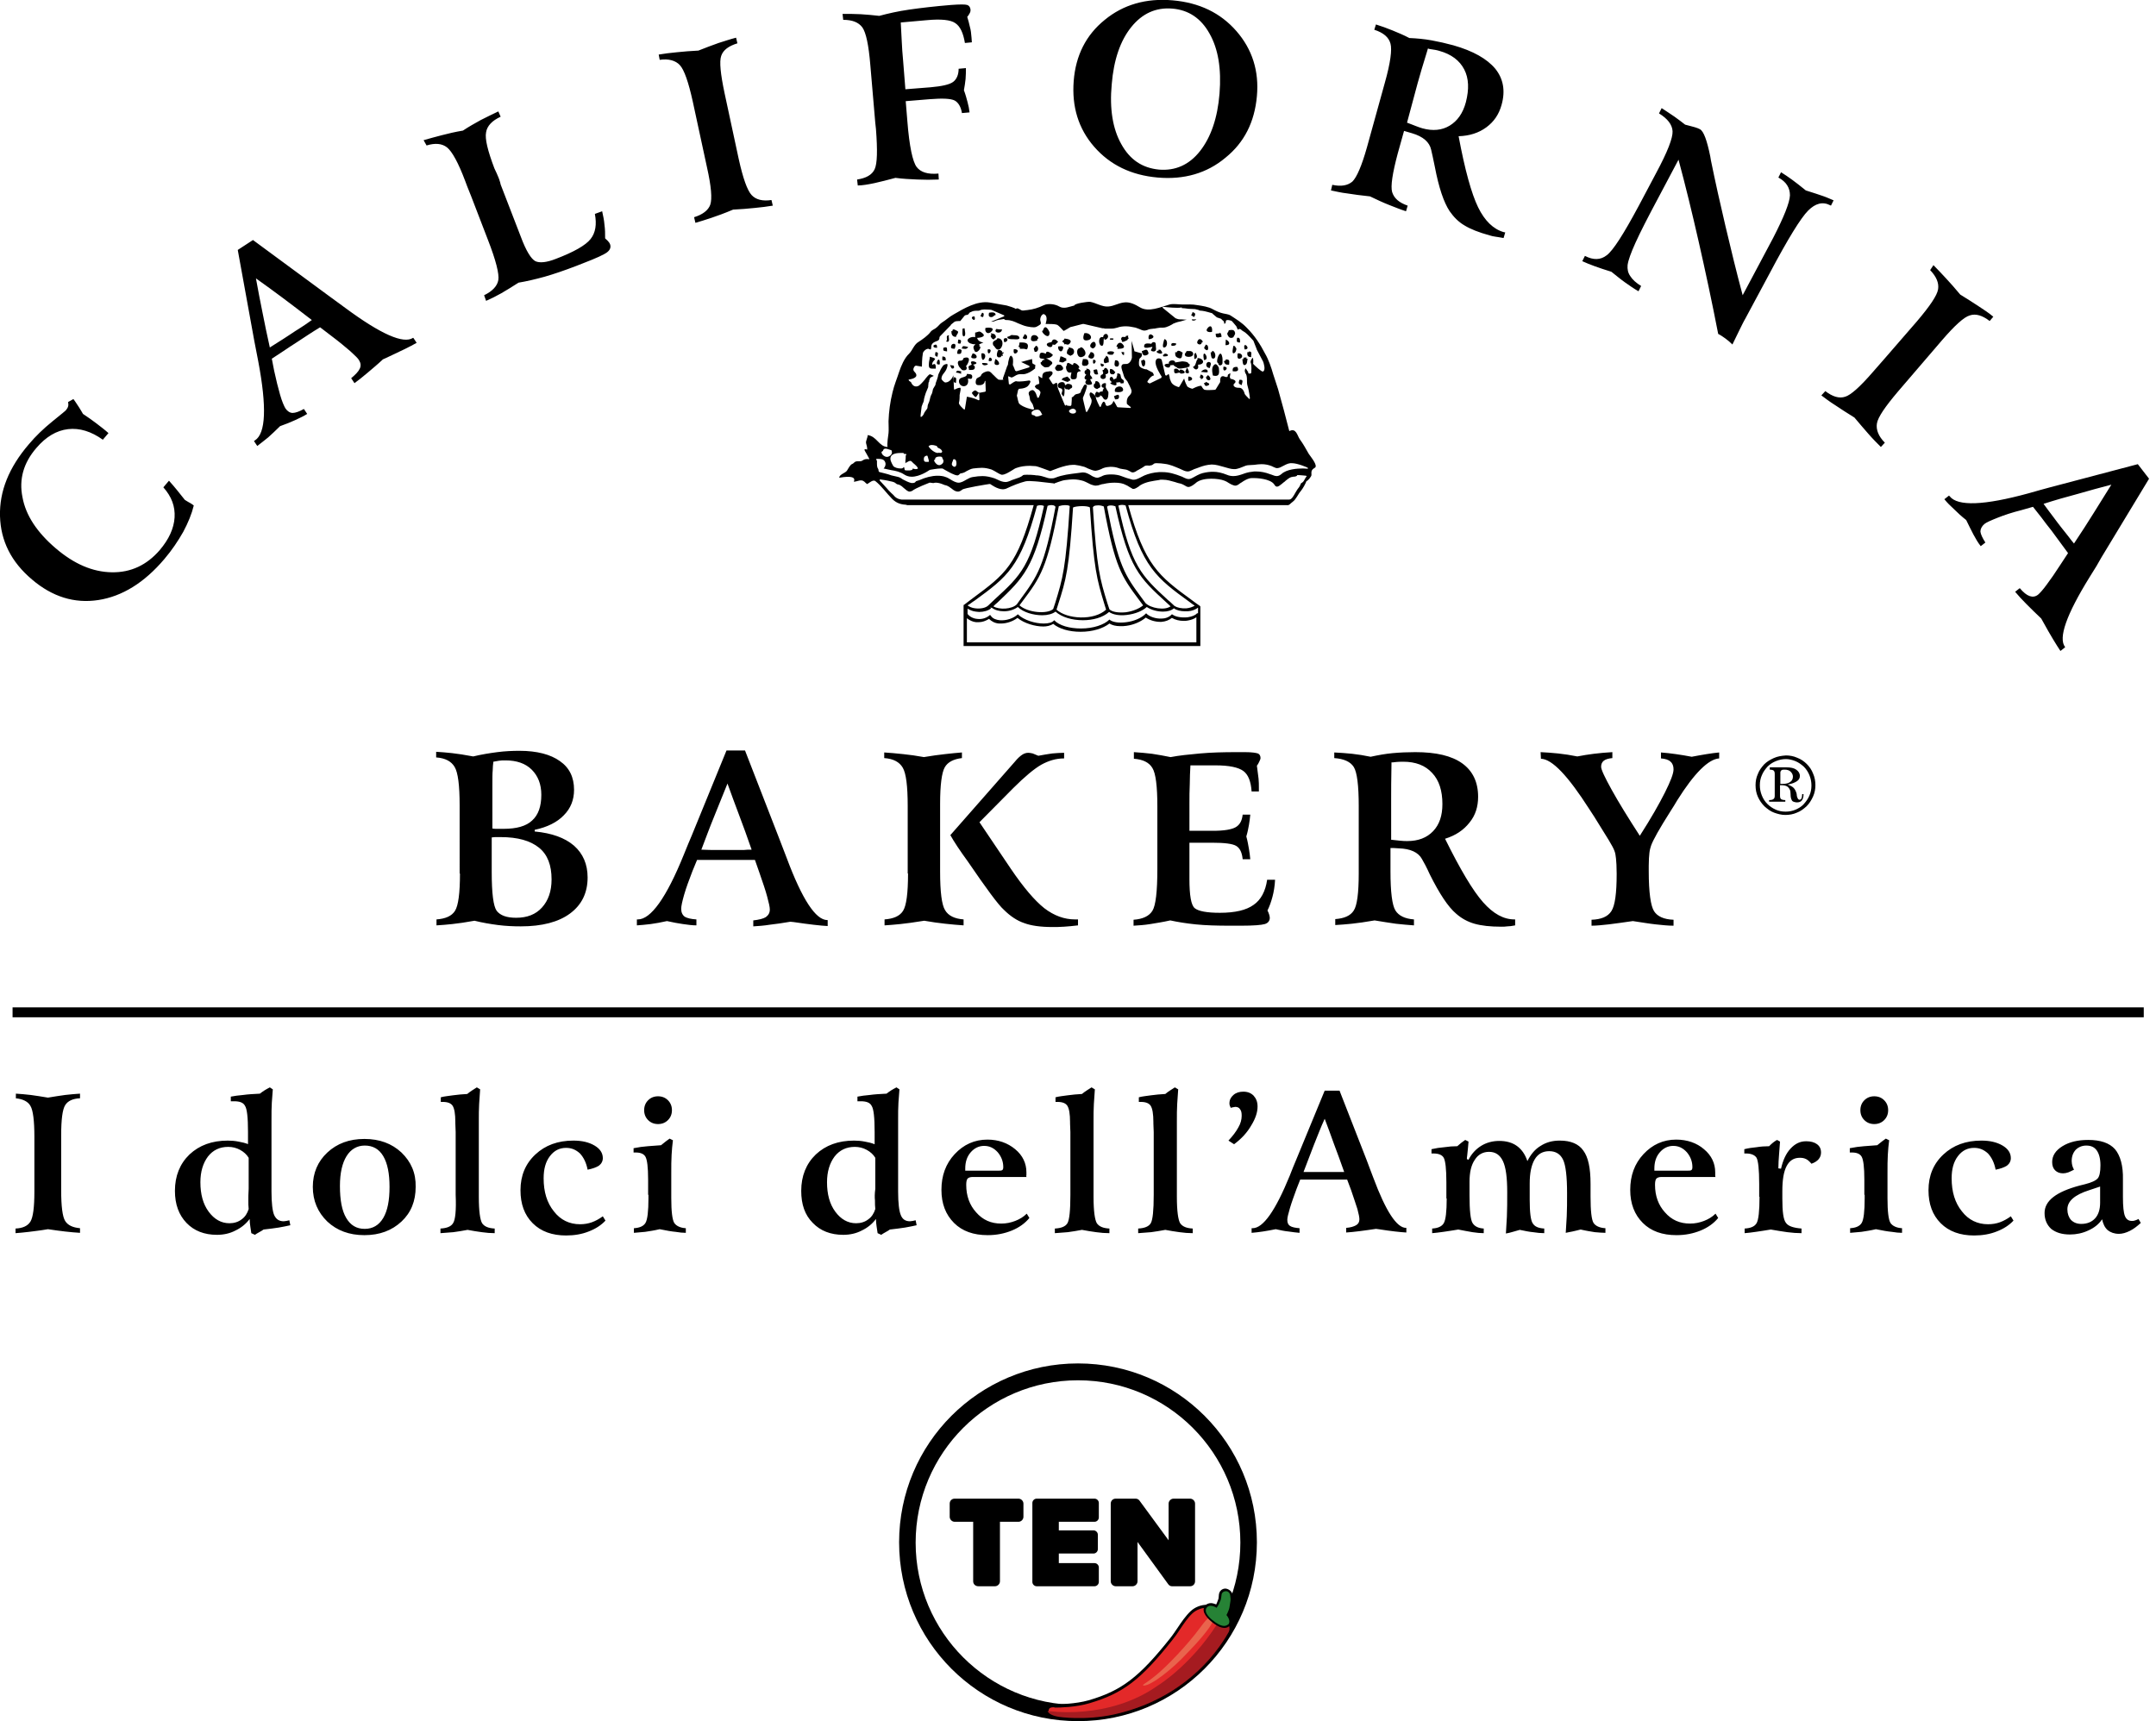 <?xml version="1.0" encoding="utf-8"?>
<!-- Generator: Adobe Illustrator 25.1.0, SVG Export Plug-In . SVG Version: 6.00 Build 0)  -->
<svg version="1.1" id="Livello_1" xmlns="http://www.w3.org/2000/svg" xmlns:xlink="http://www.w3.org/1999/xlink" x="0px" y="0px"
	 viewBox="0 0 652 520.6" style="enable-background:new 0 0 652 520.6;" xml:space="preserve">
<style type="text/css">
	.st0{fill:none;}
	.st1{fill:#E32929;}
	.st2{fill:#A51B20;}
	.st3{fill:#E9644D;}
	.st4{fill:#268235;}
</style>
<path d="M286.8,103.3c0.5-0.5-0.1-1.3,0.2-1.9c-1,0-0.6,0.9-0.6,1.6C285.7,103,286.5,103.6,286.8,103.3"/>
<path d="M306.5,102.6c0.4,0,2.2,0.3,1.7-0.7c-0.4-0.7-1.7-0.4-2.3-0.6c0,0.1-1.1,0.6-1.3,0.6C304.6,102.7,306,102.6,306.5,102.6"/>
<path d="M313.7,103c-0.1-0.4,0-0.5,0.3-0.6c0-1.1-2-1.6-2.2-0.2C311.5,103.6,313,103.2,313.7,103"/>
<path d="M339.3,102.9c-0.4,1.2,1.7-0.1,1.7-0.1c0.1-0.3-0.1-0.3,0.3-0.3c0-0.4-0.3-0.6-0.1-1c-0.2,0-0.5,0.1-0.7,0.1
	c0,0.5-0.6,0.3-1,0.3C339.1,101.9,338.8,102.9,339.3,102.9"/>
<path d="M375,103.6c0-0.6,0.1-1.7-0.9-1.4C374,103.2,373.8,103.6,375,103.6"/>
<path d="M303.9,102.3c-0.6,0.2-0.3,0.7-0.2,1.2C304.9,103.5,305,102,303.9,102.3"/>
<path d="M301.6,102.3c0,0.8-1.9,0.5-1.2,2.2c0.4,0.2,0.6,1,1.2,1.2C303.1,106.2,304.2,102.3,301.6,102.3"/>
<path d="M321.9,104.2c0.5-0.4,0.9,0.5,1.6-0.3c1-1.2-0.8-1.4-1.6-1.5c0,0.5-0.6,0.5-0.7,1C321.5,103.3,321.9,103.9,321.9,104.2"/>
<path d="M336.7,102.4c0-0.1-0.8,0-0.9-0.1c-0.1,0.1-0.1,0.3-0.2,0.4C335.8,102.7,336.9,103,336.7,102.4"/>
<path d="M363.4,103.6c0.1,0,0.2-0.1,0.3-0.1c0.2-0.3-1-1.8-1.6-0.2C361.7,104.2,363.4,104.6,363.4,103.6"/>
<path d="M318.3,104.2c0.3,0,0.3,0.1,0.5,0.1c0.6,0,0.8-0.8,1.2-0.8c-0.5-0.9-1.7-1.3-2,0C314.6,103.8,318.3,106.2,318.3,104.2"/>
<path d="M352.1,102.6c-0.1,0.4-0.9,2.7,0,2.5C353.2,105,353.2,102.6,352.1,102.6"/>
<path d="M290.5,103.9c0-0.5,0.6-1.1-0.7-1.2C289.8,103.4,289.2,104.1,290.5,103.9"/>
<path d="M370.7,102.7c0,0.6-0.1,1.1-0.1,1.7C372.3,104.5,371.9,103.2,370.7,102.7"/>
<path d="M308.4,105.5c0.4,0,0.9,0,1.3,0c0.6,0.1,0.9,0.5,1.1-0.4c0.4-1.7-1.4-1.5-2.5-1.5c0,0.3-0.1,1.2-0.4,1.3
	C308.4,104.9,308.5,105.1,308.4,105.5"/>
<path d="M330.3,105.3c0,0.4,1.6-0.4,0.9-1.6C330.7,102.6,328.7,104.8,330.3,105.3"/>
<path d="M348.5,104.9c0,0.6-1.1,1.2,0.2,1.4c0.7,0.1,1-0.4,0.9-1c-0.1-0.3,0-1.3-0.2-1.6c-0.3-0.4-1.1-0.2-1.2,0.3
	c-0.5-0.1-1.9-0.3-2.1,0.3C345.4,105.9,348.1,104.9,348.5,104.9"/>
<path d="M337.9,105.5c0.5,0,2.5,0.1,1.9-1c-0.8-1.3-1.8-1-2.2,0.4C338,104.8,338.1,105,337.9,105.5"/>
<path d="M355.7,103.9c-0.8-0.2-1.8-0.3-1.4,0.7C355,104.6,355.7,104.6,355.7,103.9"/>
<path d="M288.3,104c-0.5,0.1-0.6,0.4-0.7,0.8c-0.1,0.8,0.6,0.6,1.1,0.7C288.9,105,289.3,103.9,288.3,104"/>
<path d="M283.4,105.2c0-1-0.3-1.2-1.1-0.7C282.2,105.1,282.6,105.2,283.4,105.2"/>
<path d="M365.2,104.5c-0.2-0.1-0.4-0.2-0.6-0.3c0,0.6-0.9,0.9-0.1,1.5C365.6,106.5,365.4,104.9,365.2,104.5"/>
<path d="M376.4,105.7C378.7,105.7,375.6,102.7,376.4,105.7"/>
<path d="M313.2,104.6c0,0.2-0.4,0.6-0.5,0.7c-0.2,0.2,0.2,0.9,0.2,1.1C314.2,106.7,314.3,104.6,313.2,104.6"/>
<path d="M321.4,105.7c0.5-1.2-0.5-1-1.4-0.9C319.8,105.8,320.9,107,321.4,105.7"/>
<path d="M373.4,106.7c0.4-0.3,0.7-1.5,0.3-1.5c-0.1-0.4-0.3-0.6-0.7-0.6C373,104.7,372.2,107.6,373.4,106.7"/>
<path d="M292.8,105c-0.5-0.2-1-0.3-1.6-0.3c-0.1,0.2-0.3,0.5-0.4,0.7C291.7,105.5,292.2,105.8,292.8,105"/>
<path d="M286.4,106.3c0-1.1,0.1-1.5-1.1-1.1C285.1,106.3,285.5,106.1,286.4,106.3"/>
<path d="M327.1,108c2.7-0.6-0.1-3.9-0.5-2.7C325.2,105.3,325.6,108.4,327.1,108"/>
<path d="M323.2,105.5c-0.4,0-0.7,1.2-0.5,1.5c0.1,0.1,1.2,0.9,1.2,0.5c0.8-0.2,1.1-1,0.8-1.7c-0.4-0.7-1.1-0.5-1.5-0.8V105.5"/>
<path d="M289.5,107c1.3,0.2,1.2-0.2,1.3-1.1C289.8,105.1,289.4,106.1,289.5,107"/>
<path d="M298.7,105.7C298.5,108.6,300.8,105.2,298.7,105.7"/>
<path d="M306.6,105.6C306,108.6,309.5,105.6,306.6,105.6"/>
<path d="M347,107.3c0.5-0.3,0.3-0.7,0.1-1.1c-0.3-0.9-1.2-0.1-1.8,0C345.5,107.5,346,107.8,347,107.3"/>
<path d="M350.8,105.7c0,0.5-0.4-0.5-0.4,0.3C348.1,106.6,353.2,108,350.8,105.7"/>
<path d="M302.7,106c-0.4-0.2-0.8-0.3-1,0.2c-0.3,0.8-0.6,2.3,1,1.8c0-0.4,0.2-0.5,0.6-0.3c-0.4-1.2,0.3-0.6,0.3-1.1
	C302.3,106.6,303.6,106.5,302.7,106"/>
<path d="M366.1,106.6c0.1,0.4,0.1,1.6,0.5,1.8c1.3,0.5,1.2-2.1,0-2.3C366.6,106.4,366.5,106.6,366.1,106.6"/>
<path d="M334.9,107c0.8,0.4,0.6,0.3,1.6,0.3c0.1-0.2,0.2-0.4,0.4-0.5c0.2-0.6-1.2-0.6-1.4-0.5C334.9,106.4,334.9,106.5,334.9,107"/>
<path d="M356.4,108.3c1.4,0.5,0.9-1.2,1.3-1.6c-0.4-0.2-1.5-1.2-1.9-0.1c-0.2,0-0.3-0.1-0.4-0.1
	C355.4,107.4,355.3,107.9,356.4,108.3"/>
<path d="M359.9,107.9c0.7-0.1,1.2-0.6,0.8-1.3c-0.4-0.6-1.3-0.4-1.9-0.4c0,0.4-0.5,0.6-0.5,1C358.3,108,359.5,108,359.9,107.9"/>
<path d="M339.1,106.5c0.2,0.4,0.3,0.9,0.8,0.9C339.9,106.4,340.3,106.5,339.1,106.5"/>
<path d="M378.4,108c-0.2-0.7,0.5-1.7-0.7-1.7c0,0.3-0.2,0.3-0.4,0.1C377,107.3,377.3,108.1,378.4,108"/>
<path d="M283.5,107.9c0-0.6,0.6-1.4-0.6-1.4C282.8,107.3,282.5,107.7,283.5,107.9"/>
<path d="M329.8,106.5c0,0.5-1.4,1.5-0.1,1.9C331.1,108.9,331.5,106.5,329.8,106.5"/>
<path d="M316,108.8c-0.5,0-0.9,0.2-1,0.7c-0.6,0-0.2,0.8,0.1,1c0.9,0.7,0.7,0.7,2.1,0.5c0.4-0.6,1.7-1,0.6-1.8
	c-0.1-0.1-1.7-1.1-1.7-0.8c0.9,0,1.8-0.2,2.3-1c0.2,0-2.1-2-2.1-0.4c-0.6-0.2-1.8-0.8-1.9,0.4C314.1,109,315.3,108.1,316,108.8"/>
<path d="M296.8,106.9c-0.1,0.6,0.1,2.8,0.9,1.6C298.2,107.8,298,106.6,296.8,106.9"/>
<path d="M361.2,108.6c1-0.2,0.9-0.9,0.4-1.9C360.9,107,361.2,108,361.2,108.6"/>
<path d="M364.1,108.9C366.3,108.9,363.2,104.5,364.1,108.9"/>
<path d="M374.9,108.5c1.4-0.4,0.6-1.9-0.6-1.6C374.2,107.3,374,108.7,374.9,108.5"/>
<path d="M294.1,106.9c0.1,0.3-1.1,1.4,0.3,1.5C296,108.6,295.4,106.9,294.1,106.9"/>
<path d="M351.9,107.3c-0.1,0.1-0.2,0.1-0.3,0.1c0,0,0.2,0.2,0.2,0.4C354.7,107.9,352.3,106.3,351.9,107.3"/>
<path d="M368.4,109.8c0,1.1,1.3,0.8,1.3,0c0-0.9,0.1-1.4-0.2-2.3C368.9,105.5,367.4,109.8,368.4,109.8"/>
<path d="M334.5,107.6c0,0.6-0.8,0.8-0.7,1.6c0.1,1.2,0.8,0.4,1.5,0.4C335.3,108.8,335.4,107.9,334.5,107.6"/>
<path d="M283,111.5c0-0.9,0-1.9-1.1-1.1c0-1.2,0.6-1.1,0.9-1.9c-0.6-0.4-1.1-0.4-1.6-0.6c0,0.7-0.3,1.4-0.3,2.2
	C280.8,111.7,281.4,111.5,283,111.5"/>
<path d="M320.7,107.8c-0.1,0.5-0.3,1.3-0.4,1.6c1.5,0.5,1.1,0.1,2.3-0.4c-0.2-0.4-0.4,0.2-0.1-0.6
	C322,108.4,321.4,107.8,320.7,107.8"/>
<path d="M286,109c0-0.8,0-1.1-1-1.2C284.8,109.3,285.1,109,286,109"/>
<path d="M291.4,108.3c-0.2,0.7-0.5,0.8-1.1,0.8c-1.2,0-0.4,1.8,0,2.1c0.5,0.5,0.5,0.9,1.4,0.8c0.9-0.1,0.7-1,0.4-1.3
	C292.2,111,294.5,107.3,291.4,108.3"/>
<path d="M299,109.2C301.2,109.6,299,106.7,299,109.2"/>
<path d="M376.5,110.4c0.8-0.3,0.6-1.3,0.8-1.9c-0.3,0.1-0.5-0.1-0.3-0.4c-0.3,0-0.7,0.1-1,0.1c0.2,0.4,0.1,0.5-0.3,0.4
	C375.8,109,375.7,110.7,376.5,110.4"/>
<path d="M362.1,108.3c0,0.1,0.1,0.3,0.1,0.4c-0.5,0-0.5,2.2-1.4,2.2c0,0.4,0.7,1,1.1,0.8c0.7-0.3,0.4-0.9,0.4-1.4
	C364.6,110.3,364.1,108.3,362.1,108.3"/>
<path d="M301,108.6c-0.1,0.7-0.8,1.9,0.7,1.8C302.8,110.2,301.6,108.7,301,108.6"/>
<path d="M329.2,110c-0.1-1.4-0.3-1.4-1.7-1.4c-0.2,1-0.9,2.4,1.1,2C328.8,110.6,329,110.2,329.2,110"/>
<path d="M284.2,110.2C284.4,106.7,282.1,110.8,284.2,110.2"/>
<path d="M330.6,108.8C330.1,111.5,332.5,108.8,330.6,108.8"/>
<path d="M346.2,110.5c0.1-0.1,0.2-1.1,0.1-1.3c-0.6-0.7-0.2-0.4-1.2-0.1C345.1,109.4,345.4,111.7,346.2,110.5"/>
<path d="M371.7,110.3c0-0.9,0.4-1.6-1-1.6c0,0.8-0.9,0.1-0.4,1C370.6,110.4,371.1,110.3,371.7,110.3"/>
<path d="M337.8,110.9c0.9,0,0.9-2.2-0.6-1.9C337.1,109.8,336.7,110.9,337.8,110.9"/>
<path d="M293.8,110.1c0.2,0.4-0.4,0.3-0.6,0.5c-0.7,0.4,0,0.8-0.2,1.3c0.8,0,2.2,0.2,1.7-1.3c-0.2,0-0.3-0.1-0.4-0.3
	C297.2,109.8,292.7,108.4,293.8,110.1"/>
<path d="M353.9,110.5c0.3,0,0.7-0.1,1-0.1c0,0.2,0.8,0.7,1,0.7c0.4,0.8,2.4,0.1,3,0.1c0,0.6-1,1.5,0.1,1.7c1.2,0.2,0.1-1.5-0.1-1.8
	c0.1,0,0.8-0.2,0.8-0.2c-0.1-0.1,0.4-0.9-0.3-0.9c0-0.6-1.6-0.7-1.9-0.7c-0.4,0.1-0.9,0.1-1.3,0.2c-1.6,0.3-0.3,0-1.2-0.4
	c-0.6-0.3-1.8,0.1-1.5,0.9C350.3,110,353.9,112.3,353.9,110.5"/>
<path d="M297,109.8C297,111.4,300.9,109.7,297,109.8"/>
<path d="M365.7,109.5c-1.1-0.2-1.4,1.8,0.2,1.8C365.8,111,366.7,109.7,365.7,109.5"/>
<path d="M322.6,110.6c-0.5,0-0.2,2.7,1.4,2c0,0.9-0.9,2.4,1,2.1c1.4-0.2-0.2-2.4,1.8-2.4c0-0.5-0.6-0.5-0.7-1c1.2,0-1.6-2.6-1.6-0.9
	C324,110.5,322.6,108.8,322.6,110.6"/>
<path d="M333.9,110.3c-0.3-0.1-0.7-0.3-1-0.4C332.6,110.9,333.6,111.3,333.9,110.3"/>
<path d="M367.4,110.2c-1.2,0.7-0.8,2.4-0.6,3.4c2.2,0.5,1.9-1,1.8-2.3C368.6,111.2,368,109.9,367.4,110.2"/>
<path d="M321.3,110.9c-0.5-0.7-0.7-0.6-1.6-0.6c-0.1,0.4-0.8,0.7-0.6,1.2c0.3,0.8,0.9,0.8,1.6,0.6
	C321.5,112,321.7,111.4,321.3,110.9"/>
<path d="M288.5,111.3c0.1-1.1-0.4-0.6-1.2-0.9C287.6,111,287.7,111.9,288.5,111.3"/>
<path d="M370,110.9C369.5,113.5,372.4,110.9,370,110.9"/>
<path d="M372.8,112.3c1,0.1,2.1,0.1,1.4-1.3C373.2,110.9,372.6,111.2,372.8,112.3"/>
<path d="M333.8,111.9c-0.4-0.1-0.5,0.1-0.2,0.7c0.1,1-0.7,0.4-0.8,1.3c-0.1,1.1,2.2,1.1,1.5-0.7C336.3,113.1,334.3,110,333.8,111.9"
	/>
<path d="M356.7,112.2c-0.6-0.6-0.7-0.9-1.6-0.6c-0.3,2.6,1.5,0.4,1.9,1.4C360,113.1,356.7,110.9,356.7,112.2"/>
<path d="M329.7,112.8c0.2-0.8-0.4-1.3-1.2-1.3c0,0.1,0.1,0.3,0.1,0.4c-0.8,0-0.8,1.2-0.1,1.4c-0.5,0.6-0.9,1.3,0.1,1.6
	c-0.8,0.8-0.2,1.6,0.8,1.5c1.7-0.1,0.3-1.1,0.3-1.7c0.3,0,0-0.1,0.6-0.1C330.3,113.6,329.4,113.8,329.7,112.8"/>
<path d="M332.1,113.2c-0.5-1.5,0.1-1.7-1.4-1.3C330.8,112.9,330.9,113.5,332.1,113.2"/>
<path d="M337.3,112.5c-0.2,0.1-0.6-1-1.6-0.9c-0.2,1-0.1,1.8,1.1,1.6C336.9,113.2,337.3,112.6,337.3,112.5"/>
<path d="M363.2,112.5c0.7,0,1.3,0.2,2,0.1C365.4,111.3,363.8,111.6,363.2,112.5"/>
<path d="M290.7,112.3c-0.7,0-1.3-0.6-1.6,0.4c0.4,0,1.2,0.2,1.6,0.4C290.6,112.9,290.6,112.6,290.7,112.3"/>
<path d="M337.9,112.9c-0.1,0.3,0.1,1.1-0.4,1.1c0.1,0.1,0.2,0.1,0.3,0.1c-0.2,0.5-0.8,0.5-1.1,0.7c0-0.8-0.9-1.2-1.1-0.3
	c-0.1,0.7,0.6,0.8,0.6,1.2c-1.7,0,2.3,1.9,1.3,0c0.2,0.1,1.6-0.4,1.4,0.3c0.2,0,0.9-0.1,0.9-0.1c0-0.4,0.1-0.3,0.1-0.6
	c-0.2-0.6-0.5-0.4-0.8-0.9C338.7,113.4,339.2,113.1,337.9,112.9"/>
<path d="M292.4,113.1c0,1.4-2.4,0.6-2.4,2.2c0,2.1,3.4,2.2,2.7-0.8c0.5,0,1.2,0.4,1.3-0.4C294.2,113,293,113.2,292.4,113.1"/>
<path d="M363.1,113.3c-0.1,0.3-0.2,0.7-0.3,1c0.4-0.1,0.5,0.1,0.3,0.4C364.1,114.6,364.3,113.5,363.1,113.3"/>
<path d="M365.1,113.8c-0.7,0-0.3,1.1,0.3,1.2C367,115.1,365.1,112.7,365.1,113.8"/>
<path d="M359.4,113.9c-0.1,0.4-0.1,0.9,0,1.3C361,115.2,360.8,113.9,359.4,113.9"/>
<path d="M323.2,115.2c1.3,0-0.4-1.2-0.4-1.3c-0.4,0.2-1.7,0.3-1.7,1C321.4,114.9,323.2,116,323.2,115.2"/>
<path d="M288.5,114.1c-0.4,1-0.2,1.7,0.6,1.7C289.1,115,289.5,114.1,288.5,114.1"/>
<path d="M374.8,114.9c-0.3,1.2-0.3,1.1,0.7,1.6C375.6,115.7,376.3,114.7,374.8,114.9"/>
<path d="M331.7,115.3c-0.8-0.2-0.2,0.8-0.8,0.8c-0.2,0.5-0.3,1,0.4,1.4c0.9,0.4,0.6-0.2,1.3-0.2c0.1-0.2-0.3-0.2,0.2-0.3
	C332.7,116.3,332.4,115.4,331.7,115.3"/>
<path d="M322.9,116.1c-0.5,0-0.8,0.9-0.9,0c-0.2-1-2.4-0.5-2.1,0.7c0.3,0.9,1,0.4,1.3,1c0.3,0.5-0.6,1.6,0.1,1.6
	c0,0.1,0.1,0.3,0.1,0.4c0.6,0.6,0.6-2.1,0.5-2.7c0.1,0.2,0.2,0.4,0.4,0.6c0.4,0,0.7,0.1,1.1,0.2c0-0.5,1.1-0.3,0.8-1.2
	C324.1,116.2,323.3,116.1,322.9,116.1"/>
<path d="M364.6,115.5c0,0.1-0.1,0.2-0.1,0.3h-0.4c0.2,0.9,0.5,1.2,1.4,0.7C366.2,116,364.8,115.6,364.6,115.5"/>
<path d="M334.5,117.4c-0.3-0.5,0.1-0.9-0.1-1.5c-1.3-0.2-1.8,1.3-0.6,1.4c0,0.5-0.5,0.6-0.3,1.1c-0.4,0-0.9,0-1.1,0.4
	c-0.2,0-0.6-0.4-0.8-0.3c-0.9,0.8-0.4,2.3,1.1,1.4c0-0.1-0.1-0.2-0.1-0.3c1,0,0.9,1.4,1.8,1.3c0.8-0.1,0.8-1.6,0.8-2.3
	C335,118.2,334.7,117.9,334.5,117.4"/>
<path d="M337.2,118.5c0.7,0.2,2.8,0.3,2.4-0.9C339.2,116.3,336.7,116.9,337.2,118.5"/>
<path d="M336.9,119.8c0,0.3,0.2,0.5,0.3,1c0.8,0,1.3-0.1,1.2-1C338.3,118.9,337.3,119.8,336.9,119.8"/>
<path d="M299.6,95.9c0.9,0.1,0.9-0.6,1.5-0.6c0-1.1-1.5-0.8-2-0.7C299,95.1,298.8,95.8,299.6,95.9"/>
<path d="M361.4,95.3c0.2-0.6-0.4-0.8-0.8-0.9c0.1,0.2-0.3,0.8-0.4,1C360.8,95.4,361,96.5,361.4,95.3"/>
<path d="M297.3,95.9c0.2-0.5,0.4-1.3-0.3-1.3c0,0.1-0.4,0.7-0.4,0.7c0.1,0,0.1-0.1,0.1-0.2c0,0.2-0.1,0.4-0.2,0.6
	C296.9,95.7,296.8,95.9,297.3,95.9"/>
<path d="M294.7,95.7C292.6,95.7,295.4,98.1,294.7,95.7"/>
<path d="M361.8,96.6h-1.4C360.4,97.2,361.5,97,361.8,96.6"/>
<path d="M366.5,100.4c0.2-0.7,0-2.4-1.1-1.4C364.2,100.2,365.4,100.6,366.5,100.4"/>
<path d="M299.9,100.2c1.2-1.4-1.6-1.1-1.9-1C297.7,100.5,298.8,101.4,299.9,100.2"/>
<path d="M317.4,100.6c0.1,0-1.3-3.2-2-0.6C314.3,100,317.4,103.3,317.4,100.6"/>
<path d="M291.6,101.7c0.6-0.3,0.1-1.9,0.1-2.4c-0.2,0-0.4,0.1-0.6,0.1C291.1,99.7,290.8,102.1,291.6,101.7"/>
<path d="M289.1,101.9c0-0.6,1.3-1.5,0.2-1.9c-0.3-0.1-1.3-0.9-1.3,0.2c-0.1,0-0.2-0.1-0.3-0.1C287.7,101,287.9,101.9,289.1,101.9"/>
<path d="M303,99.6c-0.5,0.1-1.2,0-1.7-0.1C300.2,100.7,303,101.2,303,99.6"/>
<path d="M373,102c0-0.2,0.6-0.8,0.5-1.3c-0.2-1.2-1.2-0.9-1.9-0.8c-0.2,0.9-0.8,0.7-0.2,1.7C371.7,102.2,372.3,102.4,373,102"/>
<path d="M294.9,103.8c0.2,0.5-0.4,0.6-0.5,1.1c-0.1,0.4,0.2,0.9,0.3,1.2c0.6,1.3,2.6-1.3,1.4-1.4c0-0.1,0.1-0.2,0.3-0.3
	c-1.2,0,1-0.8,1-0.8c-0.8-0.1-1.7-0.5-1.9-1.4c0.5,0,3-0.3,1.6-1.4c-1.1-0.9-1-0.4-2.2-0.2c0,0.5,0,1,0,1.4c-1-0.4-3.2,0.6-1.9,1.6
	C293.2,103.9,295.2,104.5,294.9,103.8"/>
<path d="M329,102.9c1.9-0.4,0.6-2.5-1.1-2.1C327.6,101.7,327.1,103.3,329,102.9"/>
<path d="M369.4,101.9c0-0.5-0.1-0.9-0.4-1.3c0,0.4-1.2,0.2-1.4,0.4c0.1,0.2,0.1,0.4,0.1,0.7C368,102.4,368.9,101.9,369.4,101.9"/>
<path d="M299.8,101.4c-0.5,0,0,1,0.5,1.2c0.6,0.2,0.4-0.5,0.9-0.5c-0.1-1.2-0.7-1.1-1.6-1.3C299.7,101.2,299.8,100.9,299.8,101.4"/>
<path d="M333.2,104.6c0.8,0.1,0.4-2.3,0.7-2.3c0,1,1.3,0.1,1.2-0.6c-0.2-1.2-1.5-0.7-1.5,0.3C332,101.5,332.1,104.5,333.2,104.6"/>
<path d="M310.4,102.5c0.5-0.5,0.1-1.4-0.6-1.4c0,0.4-0.4,0.7-0.5,1.1C309.3,102.5,310.2,102.7,310.4,102.5"/>
<path d="M348.4,101.3c-1-0.6-1.2,0.6-1,1.3C348.2,102.6,349.5,102,348.4,101.3"/>
<path d="M265.2,138.8h0.2c0.8,0,1.8,0,2.2,0.8c0.6,1-0.3,2.1-0.4,2.1h0c0.1,0,1.7,0.4,2.3,0.5c1.3,0.2,2.7,0.5,3.9,1.3
	c0.6,0.4,1.4,0.7,2.3,0.7c2.5,0,5.2-1.9,5.2-1.9c0.1-0.1,0.2-0.1,0.4-0.2c0.1,0,2.1-0.4,3.2-0.4c0.4,0,0.6,0,0.7,0.1l0.5,0.3
	c1.1,0.6,2.9,1.7,3.9,1.7c0.4-0.1,0.6-0.4,0.6-0.4c0.1-0.1,0.2-0.2,0.3-0.2c0,0,0.7-0.1,1.1-0.3c0.3-0.1,0.5-0.3,0.7-0.4
	c0.6-0.3,1.3-0.7,2-0.8c1-0.1,1.8-0.2,2.6-0.2c1,0,1.9,0.2,2.9,0.5c0.5,0.2,1,0.5,1.5,0.8c0.5,0.3,1,0.6,1.6,0.8c0,0,0.1,0,0.1,0
	c0.9,0,2-0.7,3-1.3c0.6-0.4,1.1-0.7,1.5-0.8c1.1-0.4,2.5-0.6,3.9-0.6c0.6,0,1.2,0.1,1.8,0.1c0.8,0.1,4.3,1.5,4.4,1.5
	c0.4-0.1,4.3-1.9,6.9-1.9c0.2,0,0.4,0,0.5,0c0.9,0.1,1.9,0.3,2.9,0.6c0.3,0.1,0.7,0.3,1.1,0.5c0.8,0.3,1.6,0.7,2.3,0.7
	c0.7-0.1,1.2-0.3,1.7-0.5c0.5-0.3,1.1-0.5,1.8-0.6c0.3,0,0.7-0.1,1-0.1c0.9,0,1.7,0.1,2.5,0.4c0.4,0.2,0.9,0.2,1.3,0.3
	c0.5,0.1,1.1,0.1,1.6,0.4l0.4,0.2c0.3,0.2,0.6,0.4,1,0.4c0.2,0,0.4-0.1,0.7-0.2c0.4-0.3,0.8-0.5,1.2-0.7c0.5-0.3,1.1-0.6,1.6-1
	c0.3-0.2,0.7-0.2,1.1-0.2l0.4,0.1v-0.1c0.2,0,0.5,0,0.7-0.1c0.2-0.1,0.4-0.2,0.5-0.3c0.2-0.2,0.4-0.3,1-0.3c0.9,0,1.7,0.1,2.4,0.2
	c1.7,0.2,2.9,0.8,4.4,1.4l1.1,0.5c0.6,0.3,1.1,0.4,1.5,0.4c0.5,0,0.8-0.2,1.3-0.4c0.4-0.2,0.8-0.4,1.5-0.6l0.8-0.3
	c1.1-0.4,2.1-0.7,3.6-0.8h0c1.3,0,2.5,0.4,3.6,0.7c1.1,0.3,2.2,0.7,3.2,0.7c0.3,0,0.6,0,0.9-0.1c0.5-0.1,1-0.3,1.5-0.5
	c0.7-0.3,1.4-0.6,2-0.6c0.6,0,1.1-0.1,1.7-0.1c0.7-0.1,1.5-0.2,2.2-0.2c1.1,0,2.1,0.2,3.1,0.6l0.4,0.2c0.5,0.2,0.8,0.4,1.2,0.4
	c0.3,0,0.6-0.1,0.9-0.2l0.6-0.3c0.8-0.4,1.6-0.9,2.5-1c0.1,0,0.3,0,0.5,0c1.7,0,4.7,1.3,4.8,1.4c0,0,0,0.3,0,0.3
	c0,0-0.6-0.1-1.5-0.1c-1.7,0-4.9,0.2-6.5,1.7c-0.5,0.4-0.9,0.6-1.4,0.6c-0.5,0-1-0.2-1.5-0.4l-0.6-0.2c-1.3-0.5-2.7-0.8-4.2-0.8
	c-0.4,0-0.8,0-1.2,0.1c-1.1,0.1-2,0.4-2.8,0.7c-0.9,0.3-1.8,0.6-2.8,0.6c-0.7,0-1.3-0.1-2-0.4c-1.5-0.6-2.8-0.9-4.2-0.9
	c-0.9,0-1.9,0.1-3.1,0.4c-0.9,0.2-2.3,1-3.2,1.5c-0.4,0.2-0.7,0.3-1,0.3c-0.5,0-1-0.2-1.4-0.4c-0.2-0.1-0.4-0.2-0.6-0.3
	c-2.3-0.9-4-1.4-6-1.4c-0.3,0-0.6,0-1,0c-1.7,0.1-3.2,0.5-4.4,1c-0.3,0.1-0.5,0.3-0.8,0.4c-0.8,0.4-1.6,0.9-2.5,0.9
	c-0.2,0-0.4,0-0.6-0.1c-0.9-0.2-2.1-0.6-3.1-1c-0.7-0.3-1.9-0.5-3-0.5c-1,0-2,0.1-2.6,0.4l-0.4,0.2c-0.5,0.2-0.9,0.4-1.3,0.4
	c-0.3,0-0.7-0.1-1.1-0.3c-0.3-0.1-0.6-0.3-0.9-0.5c-0.7-0.4-1.4-0.8-2.2-0.8c-0.1,0-0.2,0-0.3,0l-1.5,0.2c-2.3,0.3-4.4,0.5-6.7,1.4
	c-0.4,0.2-0.9,0.2-1.3,0.2c-0.7,0-1.2-0.2-1.8-0.4c-0.6-0.2-1.3-0.4-2.2-0.5c-0.2,0-0.6,0-1-0.1c-0.7-0.1-1.6-0.1-2.3-0.1
	c-0.9,0-1.2,0.1-1.2,0.2c-0.5,0.5-1.5,0.8-2.4,1.1c-0.5,0.2-1,0.3-1.3,0.5c-0.5,0.2-1,0.4-1.5,0.4c-0.8,0-1.6-0.3-2.4-0.7
	c-0.3-0.1-0.6-0.3-0.9-0.4c-1.2-0.4-2.4-0.7-3.7-0.7c-0.9,0-1.8,0.1-3,0.3c-0.7,0.1-1.3,0.5-1.9,0.8c-0.7,0.4-1.5,0.9-2.3,0.9
	c-0.8,0-1.7-0.5-2.5-1c-0.5-0.3-1-0.6-1.4-0.7c-0.7-0.3-1.6-0.4-2.5-0.4c-1.7,0-3.6,0.5-5.4,1.3c-0.2,0.1-0.4,0.1-0.6,0.2
	c-0.3,0.1-0.5,0.1-0.6,0.3c-0.2,0.3-0.5,0.4-0.9,0.4c-0.1,0-0.3,0-0.4,0c-0.9-0.2-1.8-0.7-2.6-1.1l-0.6-0.4c-0.5-0.3-1-0.4-1.5-0.5
	c-0.4-0.1-0.9-0.2-1.3-0.3c-1-0.4-3.6-1-3.6-1c-0.1,0-0.3-0.2-0.3-0.3c0-0.3-0.1-0.6-0.1-0.6c-0.4-0.5-0.4-1.2-0.4-1.8
	c0-0.3,0-0.5,0-0.7C264.8,138.8,265,138.8,265.2,138.8 M267,136.4c0.1-0.4,0.3-0.7,0.8-0.7c0.4,0,0.8,0.2,1.2,0.3
	c0.2,0.1,0.4,0.1,0.6,0.2c0.2,0.5,0.2,1-0.1,1.3c-0.3,0.4-0.8,0.7-1.3,0.7c-0.3,0-0.5-0.1-0.7-0.2c-0.4-0.2-0.9-0.7-0.9-1.1
	C266.5,136.8,266.6,136.6,267,136.4 M272.5,137c0.3,0,0.5,0,0.7,0c0.1,0.2,0.2,0.3,0.3,0.3c0.1,0,0.6,0,0.6,0.1
	c0,0.2-0.1,0.3-0.2,0.4c0,0.7,0,1.1-0.1,1.6c0,0.2,0,0.5,0,0.8c0-0.1,0.2-0.3,0.5-0.4c0.3-0.2,0.7-0.4,1-0.4c0.2,0,0.3,0.1,0.4,0.2
	c0.1,0.1,0.3,0.3,0.5,0.5c0.6,0.5,1.3,1.1,1.4,1.6c-0.3,0.2-0.5,0.2-0.7,0.2c-0.3,0-0.6-0.1-0.9-0.2c0.1,0.2-0.1,0.4-0.4,0.5
	c-0.3,0.1-0.6,0.1-1,0.1c-0.3,0-0.7,0-1-0.1c-0.1-0.3-0.1-0.8-0.2-0.9c0,0,0,0,0,0c-0.1,0-0.1,0-0.3,0.2c-0.2,0.2-0.4,0.2-0.8,0.2
	c-0.8,0-1.9-0.3-2.2-0.8c-0.5-0.9-1.1-1.9-0.7-2.8C269.8,137.2,271.3,137,272.5,137 M284.1,138.1c0.3,0,0.5,0,0.7,0.1
	c0.1,0.1,0.2,0.3,0.2,0.4c0.3,0.6,0.4,0.8,0.3,0.9c0,0.3-0.1,0.6-0.4,0.8c-0.3,0.3-0.6,0.4-0.9,0.4c-0.2,0-0.4-0.1-0.6-0.2
	c-0.2-0.1-1-0.9-0.9-1.3c0-0.1,0.2-0.2,0.3-0.2C282.7,138.7,282.9,138.1,284.1,138.1 M280.9,139.6c0,0.1-0.2,0.1-0.2,0.1
	c-0.1,0-0.3,0-0.4,0c-0.1,0-0.2,0-0.3,0c-0.2,0-0.6-0.1-0.6-0.6c-0.1-0.8,0.2-1.2,1-1.3c0.2,0.3,0.2,0.5,0.3,0.8
	C280.8,138.9,280.9,139.2,280.9,139.6 M280.8,135c0.3-0.3,0.6-0.4,1-0.4c0.6,0,1.1,0.2,1.5,0.3c0.1,0.4,0.4,0.6,0.7,0.7
	c0.2,0.1,0.4,0.2,0.5,0.3c0.3,0.3,0.5,0.6,0.4,0.8c-0.1,0.3-0.5,0.3-0.7,0.3c0,0-0.2-0.1-0.3-0.1c0,0.1-0.1,0.1-0.2,0.1
	C282.8,137.1,281.3,135.9,280.8,135 M289.1,140.9c-0.1,0.2-0.3,0.3-0.5,0.3c-0.1,0-0.3-0.1-0.4-0.2c-0.6-0.4-0.3-1-0.1-1.5
	c0.1-0.2,0.2-0.4,0.1-0.5c0.1,0,0.2-0.1,0.3-0.1c0.3,0,0.5,0.2,0.6,0.4C289.3,139.9,289.3,140.5,289.1,140.9 M315.2,125.4
	c-0.3,0.2-0.6,0.3-0.8,0.4c-0.3,0.1-0.6,0.2-0.9,0.2c-0.1,0-0.3,0-0.4-0.1c-0.1-0.2-0.7-0.4-1-0.4c-0.2-0.5-0.2-0.8,0-1
	c0.2-0.2,0.5-0.4,0.8-0.5c0.3,0,0.5-0.1,0.7-0.1c0.7,0,0.9,0.3,1.2,0.8C314.9,125,315.1,125.2,315.2,125.4 M325.4,124.3
	c0,0.2,0,0.3-0.1,0.5c-0.2,0.2-0.5,0.3-0.9,0.3c-0.4,0-0.9-0.2-1.1-0.6c-0.2-0.4,0.7-0.9,1.2-0.9C325,123.7,325.3,123.9,325.4,124.3
	 M274.8,114.8c0,0,2-0.2,2.3-1.1c0.1-0.4-0.1-0.8-0.6-1.3c-0.6-0.6-0.1-1.4,0.2-1.7c0,0,0.3-0.1,0.3-0.1l1.8,0.3
	c0-0.1,0-2.6,0.3-4.1c0.1-0.5,0.9-1.3,1.6-1.3c0.1,0,0.2,0,0.3,0.1c0.2,0.1,0.3,0.1,0.4,0.1c0.1,0,0.1,0,0.2-0.4
	c0-0.3,0-0.6,0.1-0.9c0.3-0.8,1.2-1.1,1.8-1.3c0.7-0.3,0.6-1,0.6-1c0-0.1,0.1-0.3,0.2-0.4l3.2-3.3c0-0.1,0.1-0.2,0.2-0.3
	c0,0,0.5-0.4,1-0.8c0.2-0.1,0.6-0.2,1.3-0.2l0.4,0l1.3-1.6c0.1-0.1,0.3-0.2,0.4-0.2l0.6-0.1l0.6-0.7c0.1-0.1,0.3-0.1,0.3-0.1
	c0,0,0.6-0.4,1.4-0.4c0.1,0,0.2,0,0.3,0c0.2,0,0.4,0,0.5,0c0.3,0,0.4-0.1,0.5-0.1c0.1-0.1,0.3-0.1,0.5-0.2c0.2,0,0.5-0.1,0.9-0.1
	c0.9,0,2,0.1,2,0.1l0.3,0.1l3.7,1.6c0,0.1,0,0.3-0.1,0.3l-3.9,1.6h0.1c0.3,0,0.7,0,1.1-0.2c0.6-0.3,1.3-0.4,2-0.5
	c0.3,0,0.4-0.1,0.5-0.1c0.3,0,0.4,0.1,0.5,0.2c0.1,0.1,0.1,0.1,0.4,0.1h0c1.5,0,2.5,0.5,3.6,1c0.8,0.3,1.6,0.7,2.5,0.9l0.5,0.1
	c0.5,0.1,1.1,0.2,1.7,0.2c0.5,0,0.8-0.1,1.1-0.3l0.2-0.1c1-0.6,1-0.6,0.7-1.7c-0.1-0.4,0.1-1.1,0.4-1.5c0.2-0.2,0.4-0.4,0.6-0.4
	c0.1,0,0.3,0.1,0.4,0.2c1,0.7,0.2,2.7,0.2,2.8c0,0,0.4,0,1,0c1.4,0,2.2,0.1,2.6,0.3c0.2,0.1,0.6,0.5,1,0.9c0.3,0.3,0.8,0.9,0.9,0.9
	c0.1,0,1.9-1.1,1.9-1.1c0.1-0.1,0.2-0.1,0.3-0.1l3.5-0.9c0,0,0.4,0,0.4,0l5.6,1.3c0.1,0,0.3,0,0.3,0l0.5,0.1c0.1,0,0.2,0,0.3,0
	c0,0,1.4,0,1.6,0c0.6,0,1.1-0.1,1.8-0.3c0.8-0.3,1.7-0.4,2.6-0.4c1,0,1.9,0.2,2.9,0.4c0.4,0.1,0.7,0.3,1.1,0.4
	c0.5,0.2,1,0.5,1.6,0.5c0.3,0,0.6-0.1,0.9-0.2c0.5-0.3,1.2-0.3,1.9-0.4c0.2,0,0.5,0,0.7-0.1l0.6-0.1c0.4-0.1,0.9-0.1,1.3-0.1
	c0.1,0,0.3,0,0.3,0c1.1,0,2.7-1,2.7-1c0.1-0.1,0.2-0.1,0.3-0.2c0,0,1.2-0.5,1.8-0.6c0.3,0,1.7-0.5,2.3-0.6c0,0-0.1,0-0.1,0
	c-0.4,0-1.2-0.1-1.6-0.1l-0.4,0c-0.6,0-1.1-0.3-1.2-0.3c-0.1,0-0.2-0.1-0.3-0.2l-3.7-3c0-0.1,0-0.3,0.1-0.3c0.1,0,2.4,0.3,4.3,0.3
	c0.4,0,0.9,0,1.3-0.1h0c0.1,0,0.1,0,0.1,0.1c0,0,0,0.1-0.1,0.1c0,0,0.1,0,0.2,0c0.4,0,1.2,0.1,1.9,0.2l2,0.1c0.1,0,0.3,0.1,0.4,0.1
	c0,0,0.4,0.1,0.4,0.1c0.1,0,0.2,0,0.3,0.1c0,0,0.2,0.2,1,0.2c1,0.1,2.8,0.7,2.9,0.7c0.1,0,0.3,0.1,0.3,0.2l1.3,1.1
	c0.1,0,0.2,0.1,0.3,0.1l0.9,0.3c0.1,0,0.3,0.2,0.3,0.3l0.5,0.4c0.1,0.1,0.1,0.3,0.2,0.4l0,0.4c0,0,0,0,0.1,0c0.2,0,0.4-0.1,0.4-0.7
	c0-0.2,0.1-0.4,0.6-0.4c0.4,0,1,0.2,1,0.2c0.1,0,0.2,0.1,0.3,0.2c0,0,0.9,1,1.2,1.4c0.1,0.1,0.2,0.3,0.3,0.6
	c0.1,0.2,0.2,0.5,0.2,0.5c0.1,0,0.2-0.1,0.3-0.1c0.1-0.1,0.2-0.1,0.3-0.1c0,0,0.3,0.1,0.3,0.1c0.3,0.3,0.7,0.6,1.1,0.8l0.3,0.2
	c0.8,0.6,2.2,2.2,2.3,2.3c0.1,0.1,0.2,0.2,0.2,0.3l0.9,2.3c0,0.1,0.1,0.2,0.1,0.3l1.9,3.6c0,0.1,0.1,0.3,0.1,0.3
	c0,0.1,0.8,2.3-0.2,2.7h0c-0.5,0-2.3-1.7-2.8-2.2c-0.1-0.1-0.2-0.3-0.1-0.4c0-0.3,0.1-1.3-0.2-1.6c0,0-0.3,0.4-0.5,0.8
	c-0.1,0.2-0.1,0.5-0.1,0.6c0.4,0.8,0.2,3,0.2,3.1c0,0.1-0.1,0.3-0.3,0.3l-0.4,0c-0.2-0.1-0.3-0.2-0.2-0.4l-0.8-1.2
	c0,0-0.4,0.5-0.2,1.1c0.1,0.3,0.1,0.4,0.2,0.5c0.1,0.1,0.2,0.3,0.3,0.7c0.1,0.4,0.1,0.9,0.1,1.3c0,0.6,0,1.2,0.2,1.8
	c0.4,1.2,0.7,3.6,0.7,3.7c0,0-0.1,0.2-0.2,0.2c-0.6-0.6-1.4-1.4-1.4-1.6c-0.1-0.5-0.6-1.8-1.6-1.8l-0.3,0c-0.6,0-1.2-0.2-1.4-0.6
	c-0.1-0.2-0.1-0.5,0.3-0.8c0.2-0.2,0.3-0.4,0.2-0.6c-0.1-0.4-1.1-0.7-1.5-0.7c0,0,0-0.1-0.1-0.1c0,0,0,0,0.1,0
	c0-0.1-0.1-0.3-0.1-0.3c0,0-0.1,0-0.1,0l0.2-1.3c-0.1,0.1-0.7,0.2-0.8,0.6c0,0.2,0,0.3,0,0.4c0,0-0.1,0-0.1,0c-0.1,0-0.1,0-0.2,0.1
	c0,0,0,0,0,0.1c-0.4-0.1-0.8-0.2-1-0.3c-0.1,0-0.1,0-0.2,0c-0.3,0-0.4,0.1-0.5,0.2c-0.4,0.4-0.3,1.5-0.3,1.5c0,0.1-0.1,0.3-0.2,0.4
	l-1.1,1.8c0,0-0.2,0.2-0.2,0.2c0,0-1.1,0.1-2,0.1c-1,0-1.3-0.1-1.4-0.2c-0.3-0.2-0.5-0.6-0.7-0.9l-0.1-0.2c0,0-0.1,0-0.1,0
	c-0.9,0-2.4,0.8-2.4,0.8c0,0-0.2,0.1-0.2,0.1c-0.5-0.1-1.5-0.5-1.6-0.8c-0.6-1.1-0.9-2.2-0.9-2.3l-1.4,2.4c0,0-0.2,0.2-0.2,0.2
	c-0.1,0-2-0.5-2.4-1.7c-0.2-0.5-0.4-0.9-0.4-1.4c-0.1-0.5-0.3-0.9-0.3-0.9l-0.6,0.5c0,0-0.4-0.1-0.4-0.1l-1.1-4.7
	c-0.1-0.2-0.5-0.4-0.9-0.4c-0.5,0-0.8,0.3-0.9,0.8c-0.4,1.5,1.8,4.7,1.8,4.7c0,0-0.1,0.4-0.1,0.4l-3.5,1.7c0,0-0.3-0.1-0.4-0.2
	l-0.2-0.1c0,0-0.2-0.3-0.1-0.3c0-0.1,1.1-1.8,1.9-1.8c0.1-0.2-0.1-0.6-0.3-0.9c0,0-1.9-1-1.9-1c0,0-0.2,0-0.3,0
	c-0.1,0-1.5-0.3-1.9-1.1c-0.1-0.3-0.1-1.4,0-1.5c0,0,0-0.3,0-0.3c0,0,0.1-0.4,0.4-0.6c0.6-0.4,0.4-1.3,0.4-1.3l-2.1-0.6
	c-0.2,0-0.2-0.2-0.2-0.4l-0.8-2.8l0.1,4.7c0,0.1,0,0.3,0,0.4c0,0-0.2,1.3-1.2,1.8c-0.2,0.1-0.5,0.1-0.8,0.1c-0.4,0-0.8,0-1,0.3
	c-0.4,0.5,0,1.5,0.3,2.4c0.1,0.4,0.2,0.7,0.3,1c0.1,0.5,0.9,1.4,0.9,1.4c0.1,0.1,0.2,0.2,0.2,0.3c0.1,0.2,1.2,2.2,1.2,2.8
	c0,0.6-0.3,1-0.7,1.4c-0.2,0.2-0.4,0.4-0.5,0.7c-0.4,0.8-0.2,1.7-0.2,1.8l1.1,0.9c0.1,0,0.1,0.2,0,0.3c0,0-0.2,0-0.2,0l-3.6-0.2
	c-0.1,0-0.3-0.1-0.3-0.2c-0.4-0.8-0.9-1.7-1.1-1.7l-0.1,0.3c-0.3,0.6-0.4,0.8-1.3,1.1c-0.2,0-0.3,0.1-0.4,0.1
	c-0.4,0-0.5-0.3-0.6-0.6c0-0.2-0.1-0.4-0.3-0.6c-0.1-0.1-0.2-0.1-0.2-0.1c-0.4,0-0.8,1.1-0.9,1.5c0,0-0.2,0.1-0.3,0.1c0,0,0,0,0,0
	c-0.1-0.2-1.2-2.3-1.2-2.9c0-0.5-1.1-1.5-1.6-1.5c-0.2,0.1-0.3,0.3-0.3,0.6c0,0.4,0.2,0.7,0.3,1c0.2,0.3,0.4,0.7,0.3,1.2
	c0,0.8-1.3,3-1.4,3.1c-0.1,0-0.3,0-0.3-0.1l-0.9-3.8c0-0.1,0-0.3,0-0.4c0.7-1.6,1.3-3.4,1.2-3.7c-0.2-0.2-0.4-0.3-0.5-0.3
	c-0.3,0-0.5,0.4-0.7,0.8c-0.1,0.1-0.1,0.3-0.2,0.4c-0.3,0.4-0.4,0.7-0.4,0.9c-0.2,0.5-0.3,0.6-1.3,0.8c-0.5,0.1-0.6,0.3-0.8,0.5
	c-0.2,0.2-0.3,0.4-0.7,0.5c0.1,0-0.1,2.3-0.1,2.3c0,0.1-0.2,0.3-0.3,0.3l-1-0.1c0-0.1-0.1-0.3-0.1-0.3l-0.3,0.3c0,0-0.3-0.1-0.3-0.2
	c0,0-1.2-2.8-1.7-4.1c-0.4-0.9-0.6-1.6-0.6-2.3c0-0.3-0.2-0.3-0.2-0.3c-0.3,0-0.6,0.3-0.8,0.4c-0.1,0-0.2,0-0.2,0
	c-0.1,0-0.1,0-0.2-0.1l-1.1-1.7c0,0,0.2-0.3,0.2-0.3l0.2-0.1c0,0,0.1-0.2,0.2-0.3c0,0,0.6-0.4,0.5-1c-0.1-0.3-0.3-0.4-0.7-0.4
	c-0.2,0-0.5,0-0.7,0.1l-0.3,0c-0.5,0.1-0.8,0.2-1.1,0.5c-0.4,0.5-0.3,1.3-0.3,1.3c0,0-0.1,0.2-0.1,0.2l-1.1-0.7l0.3,2.2
	c0,0-0.2,0.3-0.2,0.3c-0.3,0-0.9,0.2-1.1,0.6c-0.1,0.2,0,0.3,0.2,0.5c0.1,0.2,0.3,0.3,0.5,0.4c0.3,0.1,0.6,0.3,0.9,0.8
	c0.2,0.4-0.4,1.6-0.5,1.8h-0.1c-0.1,0-0.3,0-0.3,0c0,0-0.5-2.3-1.5-2.3c-0.2,0-0.4,0.1-0.6,0.2c-0.8,0.5-0.5,1.1-0.3,1.6
	c0.1,0.3,0.2,1.2,0.2,1.2c0,0,0.1,0.2,0.1,0.2l0.5,0.8c0.1,0.1,0.1,0.2,0.2,0.3l0.4,1.3c0,0-0.1,0.3-0.2,0.3c-0.2,0-3.1-0.6-4.3-1.8
	c-0.2-0.2-0.5-1.6-0.6-2.1c0-0.1-0.1-0.2-0.1-0.3l0.4-1.8c0.1-0.1,0.2-0.2,0.3-0.3c0,0,1.6,0,2.5-0.7c0.3-0.2,1-1.2,0.9-1.6
	c0,0-0.1-0.2-0.4-0.2l-0.7,0.1c-0.7,0.1-1.5,0.2-2.2,0.2c-0.4,0-0.8,0-1-0.1c-0.4,0-1.4,0.7-1.8,1c-0.1,0-0.3-0.1-0.4-0.1l-0.2-2
	c0-0.1,0-0.3,0-0.4l1,0.4c0.2,0,1.1-0.5,1.4-0.7c0.4-0.2,0.7-0.3,1-0.3l0.9,0c0.1,0,0.2,0,0.3,0c1.5-0.1,3.3-1.5,3.3-1.6l0.3-0.1
	l-0.1,0l0.1-1.1l-0.6-0.3c-0.1,0-0.3-0.2-0.3-0.3l-0.1-1.2l-3.3,0.9l2.5,1.2c0,0,0,0.4,0,0.4l-3.9,1.2c0,0-0.3-0.1-0.4-0.2l-0.6-1.5
	c0,0,0,0,0,0c-0.1,0-0.1-0.1-0.1-0.3c0,0,0.2-1.6-0.1-2.2c-0.3-0.5-0.4-0.5-0.5-0.5c-0.4,0-0.8,1.6-0.9,2.7c0,0.1-0.1,0.3-0.2,0.4
	l-1.3,3.7c0,0,0,0.2,0,0.3c0.1,0,0.2,0.1,0.2,0.1l-0.5,0.1c-1,0-1.1-0.1-1.1-0.1c-0.4-0.3-0.6-0.5-0.9-0.8c-0.2-0.2-0.4-0.4-0.6-0.6
	c-0.1-0.1-0.3-0.2-0.4-0.4c-0.4-0.4-0.7-0.7-1.2-0.7c-0.3,0-0.7,0.1-1.1,0.3c-0.4,0.2-0.9,0.5-1,0.9c-0.1,0.3-0.4,0.5-0.7,0.6
	c-0.3,0.2-0.7,0.3-0.8,0.7c-0.2,0.6-0.2,1.1,0,1.4c0.1,0.2,0.4,0.3,0.7,0.3c0.1,0,0.2,0,0.3,0c0.2,0,0.5,0,0.7-0.1
	c0.9-0.3,0.9-1.1,0.9-1.1c0,0,0.1-0.1,0.1-0.1c0,0,0,0,0,0c0,0,0.1,0,0.1,0.1l0.1,3c0,0,0,0.1-0.1,0.1c0,0-0.1,0.1-0.1,0.1l-1.6,0.3
	h-0.1c-0.2,0-0.3-0.1-0.4-0.1c0,0-0.5-0.5-0.8-0.6h0c-0.5,0-1,0.5-1.1,0.8c0.3,0.5,0.9,1.2,1.2,1.2c0.2-0.1,0.6-0.7,0.8-1.1
	c0,0,0.2-0.1,0.2-0.1c0,0,0,0,0,0l0.1,2c0,0-0.1,0.1-0.1,0.1c0,0-0.1,0.1-0.1,0.1c-0.1,0-0.8-0.4-1.5-0.6c-0.9-0.3-2.1-0.5-2.1-0.5
	l-0.6,3.7c0,0.1-0.1,0.2-0.2,0.2c-0.4-0.3-1.8-1.6-1.6-2.1c0.2-0.6,0.2-1.9,0.2-1.9c0-0.1,0-0.3,0-0.4l0.3-1.6c0-0.2,0-0.4,0-0.5
	c0-0.1-0.1-0.1-0.3-0.1c-0.5,0-1.4,0.5-1.4,0.5h0c-0.1,0-0.2,0-0.3,0l-0.2-4.3c-0.1,0.5-1,2.2-2.4,2.2c-0.4,0-1.2-0.9-1.2-1.1
	c0-0.8,0.4-1.3,0.8-1.8l0.3-0.4c0.4-0.5,0.9-1.8,0.7-2.2c0-0.1-0.1-0.1-0.2-0.1c-0.2,0-0.4,0.1-0.7,0.2c-0.4,0.2-0.6,0.6-0.8,0.9
	c-0.1,0.2-0.2,0.3-0.3,0.5c0,0.1-0.8,1.6-0.8,1.8c0,0.3-0.2,0.9-0.4,1.5c-0.2,0.5-0.4,1-0.4,1.4c0,0.1-0.5,0.8-0.7,1.2
	c0,0.1-0.1,0.2-0.1,0.3c0,0-0.1,0.7-0.3,1.2c-0.3,0.5-0.5,1.1-0.6,1.7c-0.1,0.5-0.3,1-0.5,1.4c-0.2,0.5-0.2,0.9-0.2,1
	c0,0.1-0.1,0.3-0.1,0.4c0,0-0.9,1.2-0.9,1.3c-0.2,0.7-0.8,1.2-0.9,1.2l-0.1,0c0,0-0.1,0-0.1,0c-0.1-0.2,0.2-2,0.3-3
	c0-0.2,0.2-0.5,0.3-0.9c0.2-0.4,0.4-0.9,0.4-1.1c-0.1-0.2,0.6-2.5,0.8-2.8c0.1-0.2,0.5-1.2,0.5-1.2c0-0.1,0-0.2,0-0.3l0.1-1
	c0-0.1,0.1-0.3,0.2-0.4v-0.4l0.1-0.1v-0.1l0.1-0.3c0,0,0.2-0.3,0.2-0.3l1-0.5c-0.4-0.2-1.1-0.5-1.2-0.5c-0.3,0.1-0.9,0.8-1.3,1.3
	l-0.2,0.3c0,0-1,1.2-1.5,1.6c-0.4,0.4-0.8,0.5-1.2,0.5c-1,0-1.5-1.2-1.5-1.3C274.6,115.1,274.8,114.8,274.8,114.8 M394,145.8
	c-0.3,0.3-0.4,0.3-0.5,0.3c0,0-0.1,0.3-0.2,0.4c-0.2,0.6-0.6,1.1-1,1.6c-0.2,0.3-0.4,0.7-0.6,1c-0.5,0.9-1.1,2-1.8,2H272.6
	c-0.6-0.1-1.3-0.2-2.1-1c-0.3-0.4-0.7-0.7-1-1c-0.5-0.5-1-1-1.4-1.5c-0.7-0.8-2.1-2.3-2.1-2.3c0,0,0.1-0.3,0.1-0.3
	c0.1,0,2.2,0.3,3.3,0.6c0.6,0.1,1.2,0.3,1.5,0.6c0.2,0.2,0.3,0.2,0.5,0.3c0.2,0,0.4,0.1,0.7,0.2c0.4,0.2,0.8,0.5,1.2,0.9
	c0.6,0.5,1.2,1.1,1.8,1.1c0.2,0,0.4-0.1,0.7-0.2c1.3-1,5.1-2.4,5.3-2.5c0,0,0.3,0,0.3,0c0.1,0,0.4,0.1,0.7,0.1c0.2,0,0.2,0,0.3,0
	c0.2-0.1,0.4-0.1,0.7-0.1c0.7,0,1.6,0.3,2.3,0.6c0.2,0.1,0.5,0.2,0.7,0.2c0.6,0.2,1.2,0.6,1.7,1c0.6,0.5,1.2,0.9,1.9,0.9
	c0.4,0,0.8-0.2,1.3-0.6c0.6-0.5,7.5-1.6,8.2-1.7h0c0.2,0,0.3,0,0.4,0.1c0,0,2,1.5,3.7,1.5c0.4,0,0.7-0.1,1-0.2
	c2.1-1,3.9-1.7,5.8-2.2c0.4-0.1,0.8-0.1,1.2-0.1c0.6,0,1.2,0.1,1.8,0.1c0.4,0,0.8,0.1,1.1,0.1c1.1,0.1,4.4,0.5,4.4,0.5l0.3,0.1
	l0-0.1c0.1,0,2.2-0.9,3.3-1c0.8-0.1,1.6-0.2,2.3-0.2c1.2,0,2.2,0.2,3.2,0.5c0.5,0.2,0.9,0.4,1.3,0.6c0.4,0.2,0.9,0.5,1.4,0.6
	c0.3,0.1,0.6,0.2,0.9,0.2c0.5,0,1-0.1,1.5-0.3c0.3-0.1,0.6-0.2,0.9-0.2c1.2-0.3,2.4-0.4,3.4-0.4c1.4,0,2.5,0.2,3.4,0.7
	c0.3,0.1,0.6,0.3,0.9,0.5c0.4,0.2,0.8,0.5,1.2,0.7c0,0,0.1,0,0.1,0c0.6,0,1.1-0.4,1.6-0.7c0.2-0.2,0.4-0.3,0.5-0.4
	c1.8-1.1,3.8-1.3,5.7-1.6l0.4-0.1c0.3,0,0.5,0,0.8,0c1.3,0,2.5,0.4,3.6,0.7c0.6,0.2,1.2,0.4,1.8,0.5c0.4,0.1,0.7,0.3,1.1,0.5
	c0.4,0.2,0.7,0.5,1.2,0.5c0.7,0,1.6-0.7,2.1-1.1c1.2-1.2,3.5-1.4,4.8-1.4c1.5,0,3,0.2,4,0.6c0.5,0.2,0.9,0.4,1.3,0.7
	c0.4,0.2,0.8,0.5,1.2,0.6c0.3,0.1,0.5,0.2,0.7,0.2c0.6,0,1-0.3,1.5-0.7l0.5-0.3c0.4-0.3,1.9-1.3,3.1-1.3c0.2,0,0.4,0,0.6,0
	c0.5,0,5,0.1,6.2,2c0.2,0.4,0.5,0.6,0.8,0.6c0.4,0,0.9-0.4,1.4-0.8c0.2-0.2,0.4-0.3,0.6-0.5c0.2-0.1,0.4-0.3,0.6-0.5
	c0.5-0.4,1.1-0.9,1.7-1.1c0.1,0,0.3,0,0.5-0.1c0.5,0,1.3-0.1,1.3-0.5c0.9,0,2.7,0.2,2.7,0.2c0,0,0.2,0.3,0.2,0.3
	C394.9,144,394.5,145.4,394,145.8 M359.9,182.2c0.4,0.3,0.9,0.7,1.4,1c-0.7,0.4-1.5,0.7-2.5,0.8c-1.5,0.1-2.8-0.2-3.6-0.7
	c-0.7-0.6-1.3-1.3-2-1.8c-8-7.4-11.1-10.2-15-28.6c0,0,0,0,0.1,0c0.7-0.3,1.6-0.2,2.1,0C345.4,171.6,349.7,174.8,359.9,182.2
	 M292.4,194.3V187c0.8,0.6,1.7,1.1,2.8,1.2c0.2,0,0.5,0,0.7,0c1.2,0,2.2-0.4,3.2-1c0.7,0.7,1.7,1.3,3,1.4c0.2,0,0.4,0,0.6,0
	c1.8,0,3.7-0.7,5-1.7c2.1,1.7,5.4,2.6,7.8,2.6c1,0,2.1-0.2,3-0.8c1.8,1.5,4.8,2.4,8.3,2.4h0c3.6,0,6.8-1,8.7-2.5
	c0.8,0.5,1.9,0.8,3.3,0.8c0.6,0,1.2,0,1.8-0.1c2.3-0.3,4.5-1.3,5.9-2.5c1.2,0.8,2.8,1.3,4.4,1.3c0.1,0,0.2,0,0.3,0
	c1.3-0.1,2.3-0.5,3.2-1.2c1,0.6,2.3,0.9,3.5,0.9c0.5,0,0.9,0,1.3-0.1c1.1-0.2,1.9-0.5,2.6-1v7.6H292.4z M294.7,181.7
	c10-7.3,13.9-10.2,18.9-28.7c0.7-0.3,1.6-0.2,2,0c0.1,0,0.1,0.1,0.1,0.1c-4,18.1-6.8,20.8-14.9,28.2c-0.6,0.6-1.3,1.2-2,1.9l0,0
	c-0.8,0.7-2.3,1-3.9,0.8c-1-0.1-1.8-0.5-2.3-0.9C293.4,182.7,294,182.1,294.7,181.7 M346.4,182.4l-1.1-1.5
	c-5.1-6.9-7.1-9.7-10.5-27.6c0,0,0,0,0,0c0-0.1,0.1-0.1,0.2-0.2c0.4-0.3,1.4-0.3,2.2,0c0,0,0,0,0.1,0c4.1,18.7,7.2,21.6,15.4,29.1
	c0.4,0.4,0.9,0.8,1.3,1.2C352.2,184.7,348,184,346.4,182.4 M299,183.5l0.1,0.1l0,0L299,183.5z M316.8,153c0.7-0.3,1.7-0.3,2.1,0
	c0.1,0.1,0.2,0.1,0.2,0.2c0,0.1,0.1,0,0.1,0.1c-3.4,18.1-5.4,20.9-10.7,28.1l-1,1.4l0,0c-1.5,1.5-5.3,1.7-7.1,0.6
	c0.4-0.4,0.8-0.8,1.2-1.1C309.6,174.7,312.7,171.8,316.8,153 M335.5,184.3l-0.6-1.8c-2.3-7.5-3.2-10.4-4.4-29.1c0,0,0.1,0,0.1-0.1
	c0,0,0.1-0.1,0.2-0.2c0.5-0.3,1.9-0.4,3,0.1c3.4,18.5,5.4,21.2,10.7,28.3l1.2,1.6c-1.2,1-3.1,1.8-5.3,2.1
	C338.2,185.4,336.3,185.1,335.5,184.3 M320,182.8c2.4-7.5,3.3-10.5,4.5-29.3c1-0.5,4.4-0.6,5.1,0c1.2,18.7,2.1,21.7,4.4,29.3
	l0.5,1.6c-3.7,3.4-11.8,2.9-15,0L320,182.8z M320.2,153.1C320.2,153.1,320.2,153.1,320.2,153.1c1.2-0.4,2.6-0.4,3.2-0.1
	c0.1,0,0.1,0.1,0.1,0.1c-1.2,18.9-2.1,21.8-4.4,29.3l-0.6,1.8c-1.7,1.6-7.6,1.2-10.2-1.1l0.9-1.2
	C314.7,174.6,316.7,171.7,320.2,153.1 M318.9,184.6L318.9,184.6L318.9,184.6L318.9,184.6z M362,185.5c-0.5,0.6-1.5,1-2.8,1.2
	c-1.8,0.2-3.7-0.1-4.6-0.8l0,0l-0.2-0.1c-0.9,1-2.2,1.3-3.1,1.3c-1.8,0.1-3.8-0.6-4.7-1.6l-0.2,0.2c-1.2,1.2-3.4,2.2-5.8,2.5
	c-2.3,0.3-4.2,0-5.1-0.8l0,0l0,0c-1.6,1.6-4.9,2.7-8.6,2.7h0c-3.5,0-6.6-0.9-8.1-2.5l-0.1,0.1l0,0c-0.5,0.6-1.6,0.9-3.1,0.9
	c-2.5,0-6-1-7.8-2.8l0,0l0,0c-1.2,1.2-3.5,2-5.5,1.8c-0.9-0.1-2.1-0.4-2.7-1.4l0,0l-0.2-0.2c-1,0.9-2.4,1.4-3.9,1.2
	c-1.2-0.1-2.3-0.7-2.9-1.5v-1.6c0.7,0.4,1.5,0.8,2.5,0.9c0.3,0,0.6,0.1,1,0.1c1.4,0,2.8-0.4,3.6-1.1l-0.2-0.3c0,0,0.1,0,0.1,0
	l0.2,0.2c0,0,0,0,0.1-0.1c0.9,0.7,2.2,1.1,3.7,1.1c1.6,0,3.1-0.5,4.2-1.3c1.6,1.6,4.7,2.5,7.4,2.5c1.6,0,3.1-0.4,4-1.1
	c1.9,1.7,5,2.6,8.3,2.6c3,0,6-0.8,7.9-2.5c1.1,0.8,3.1,1.2,5.4,0.9c2.5-0.3,4.7-1.2,6-2.4c1.3,0.9,3.2,1.4,4.9,1.4
	c1.3,0,2.5-0.3,3.3-1c0,0,0,0,0,0l0,0c0.8,0.6,2,0.9,3.4,0.9c0.3,0,0.5,0,0.8,0c1.3-0.1,2.3-0.5,3.1-1.1V185.5z M258.2,145.7
	c1.1,0,2.2-0.9,3.2,0c0.1,0.1,0.8,0.8,0.9,0.7c0.5-0.3,1.7-1.4,2.4-0.9c1.9,1.5,3.4,3.7,5.1,5.4c1.4,1.4,2.8,1.7,4.4,1.8v0.1h38.4
	c-5,18.2-8.5,20.8-18.5,28.2c-0.8,0.6-1.6,1.2-2.5,1.9l-0.2,0.1v12.4H363v-12h-0.1l0-0.1c-0.9-0.6-1.7-1.2-2.5-1.8
	c-10-7.3-14.2-10.5-19.2-28.7h48.5v-0.1c0.3,0,0.4-0.3,1.2-0.9c1.1-0.8,1.6-2.3,2.5-3.3c0.7-0.9,1.3-2,1.7-3c0.4,0,1.5-1.4,1.5-1.8
	c0-1-0.2-1.5,1-2.2c1.1-0.6-1.2-3.3-1.8-4.2c-1-1.7-1.6-2.9-2.7-4.4c-0.8-1.1-1.1-3.6-3.2-2.5c-1.1-4.3-2.2-8.5-3.4-12.7
	c-0.5-1.6-1-3.1-1.5-4.6c-0.5-1.8-1.4-4.4-2.4-6.1c-1.5-2.9-3.2-5.5-5.5-7.8c-1.6-1.7-3.2-2.6-5-3.8c-0.4-0.3-1.7-0.5-2.2-0.6
	c-1-0.2-2.3-0.8-3.2-1.3c-1.2-0.7-3.2-1-4.6-1.2c-1.5-0.3-3-0.2-4.5-0.2c-1.2,0-2.7-0.3-3.9,0c-2.8,0.8-6.3,2.4-8.9,0.9
	c-1.5-0.9-3.2-1.8-5-1.5c-1.6,0.2-3,1.1-4.6,1.2c-1.8,0.2-3.8-1.1-5.5-1.4c-0.8-0.1-4.8,0.5-4.8,1.1c-1.4,0.3-3.1,1.2-4.6,0.3
	c-1.1-0.7-3.3-1-4.6-0.4c-1.7,0.8-3.2,1.3-5.1,1.5c-0.6,0-1.3,0.3-1.8,0c-0.4-0.2-1.3-0.9-1.6-0.3c0-0.3-2.4-1-2.8-1.1
	c-1.7-0.3-3.4-0.6-5.1-0.9c-3.8-0.6-7.8,1.8-10.9,3.6c-1.3,0.7-2.3,1.7-3.6,2.5c-0.6,0.4-0.9,0.9-1.5,1.4c-0.6,0.6-1.4,0.7-1.9,1.4
	c-0.8,1.1-2.5,2.3-3.6,3c-1.4,0.8-1.8,2.5-2.9,3.6c-1.4,1.3-2.4,3.7-3,5.5c-0.6,1.9-1.5,4-2,6.2c-0.7,2.8-1.1,5.8-1.2,8.7
	c0,1.3,0.1,2.6,0,3.6c-0.1,0.6-0.5,3.4-0.3,4.2c-2.6-0.1-3.2-3.2-6-3.6c0,0.8-0.6,1.7-0.5,2.4c0.1,0.4,0.2,0.8,0.3,1.2
	c0.2,1.5-0.1,0.3-0.8,0.8c-0.1,0.1,1.5,2.6,1.5,2.9c-0.8-0.1-1.4-0.1-2.1,0.4c-0.5,0.4-1.4,0.1-2,0.3c-0.4,0.1-0.7,0.6-1,0.7
	c-0.7,0.2-1.3,1.5-1.7,2.1c-0.5,0.7-2.3,1.1-2.3,2.1C255,144.3,259.2,143.6,258.2,145.7"/>
<path d="M466,229.5c3.4,0.1,8.2,5.2,14.6,15.2l1.5,2.3c2,3.2,3.5,5.6,4.4,7.1c0.9,1.5,1.5,2.6,1.7,3.2c0.3,0.7,0.4,1.5,0.5,2.4
	c0.1,1,0.2,2.5,0.2,4.6c0,5.9-0.5,9.6-1.6,11.3c-1.1,1.7-3.1,2.5-6,2.6l0,1.8c1.5,0,3.3-0.2,5.2-0.4c1.9-0.2,4.3-0.6,7.3-1
	c2.7,0.4,5,0.8,6.9,1c1.9,0.2,3.7,0.4,5.4,0.4v-1.8c-2.9-0.1-4.9-1-5.9-2.6c-1-1.6-1.6-5.6-1.6-12.1v-1.6c0-1.7,0.1-3,0.2-3.9
	c0.1-0.9,0.3-1.6,0.5-2.2c0.6-1.7,2.5-5.1,5.8-10.3l1.2-1.9l0.9-1.5c5.2-8.3,9.5-12.5,12.7-12.7v-1.8c-1.2,0.1-2.5,0.3-3.8,0.5
	c-1.4,0.2-2.8,0.5-4.5,0.8c-1.7-0.3-3.2-0.6-4.8-0.8c-1.5-0.2-3-0.4-4.5-0.5v1.8c1.3,0.1,2.3,0.4,2.9,1c0.6,0.5,0.9,1.3,0.9,2.3
	c0,1.3-0.9,3.6-2.6,7c-1.7,3.4-4.2,7.8-7.6,13.1c-3.5-5.4-6.4-10.1-8.5-13.9c-2.1-3.8-3.2-6.1-3.2-7c0-0.8,0.3-1.4,0.8-1.8
	c0.5-0.4,1.4-0.7,2.6-0.8l0-1.8c-2,0.1-3.9,0.3-5.6,0.5c-1.7,0.2-3.4,0.5-5,0.8c-2-0.4-3.9-0.7-5.8-0.9c-1.8-0.2-3.6-0.3-5.3-0.4
	L466,229.5 M444.4,248.8c1.8-2.2,2.6-4.8,2.6-7.8c0-4.4-1.6-7.8-4.8-10.1c-3.2-2.3-7.9-3.4-14.2-3.4c-2.3,0-4.6,0.1-6.8,0.3
	c-2.2,0.2-4.4,0.6-6.7,1.1c-1.9-0.4-3.8-0.7-5.6-0.9c-1.8-0.2-3.6-0.3-5.4-0.4l0,1.7c2.9,0.2,4.9,1.1,5.9,2.7
	c1,1.6,1.5,5.6,1.5,11.8v20.4c0,5.9-0.5,9.7-1.5,11.2c-1,1.6-2.9,2.4-5.6,2.6l0,1.8c1.5-0.1,3.2-0.2,5-0.4c1.8-0.2,4.1-0.5,6.9-1
	c2.3,0.4,4.4,0.7,6.4,1c2,0.2,3.8,0.4,5.5,0.5v-1.8c-2.7-0.2-4.6-1.1-5.6-2.7c-1-1.6-1.5-5.6-1.5-11.8v-7.1c0.6,0,1.5,0,2.5,0.1
	c3.5,0.1,5.9,1.2,7,3.2c0.6,1,1.4,2.5,2.4,4.7c2.9,5.8,5.5,9.8,8,11.9c1.6,1.4,3.4,2.4,5.5,3c2.1,0.6,4.8,0.9,8.1,0.9
	c0.6,0,1.2,0,1.8-0.1c0.6,0,1.4-0.1,2.4-0.3v-1.8H458c-3.3,0-6.4-1.7-9.5-5.2c-3.1-3.5-6.9-9.9-11.5-19.2
	C440.2,252.7,442.6,251.1,444.4,248.8 M420.7,241.6c0-2.3,0-5.8,0.1-10.6v-0.4c0.1,0,0.3,0,0.4,0c1.5-0.2,2.5-0.2,3.1-0.2
	c3.8,0,6.7,1.1,8.8,3.4c2.1,2.2,3.1,5.4,3.1,9.4c0,3.5-0.9,6.2-2.8,8.2c-1.9,2-4.5,3-7.8,3c-0.6,0-1.3,0-2.1-0.1
	c-0.8-0.1-1.7-0.2-2.8-0.3V241.6z M342.9,229.5c2.7,0.2,4.6,1.1,5.6,2.8c1,1.6,1.5,5.5,1.5,11.6c0,0,0,0.6,0,1.7c0,1.1,0,2.2,0,3.2
	v14c0,6.9-0.5,11.1-1.5,12.7c-1,1.6-2.9,2.5-5.7,2.7v1.8c1.6-0.1,3.3-0.2,5.1-0.5c1.8-0.3,3.8-0.6,6-1.1c2.3,0.5,4.8,0.9,7.7,1.2
	c2.9,0.3,6.4,0.4,10.4,0.4h3.3c3.8,0,6.2-0.2,7.2-0.5c1-0.3,1.5-1,1.5-1.9c0-0.3-0.1-0.7-0.2-1c-0.1-0.4-0.3-0.8-0.5-1.2
	c0.6-1.2,1.1-2.6,1.5-4.1c0.4-1.5,0.7-3.2,0.8-5.2h-2.4c-0.5,3.5-1.9,6.1-4.1,7.6c-2.2,1.6-5.6,2.4-10.2,2.4c-4,0-6.5-0.5-7.6-1.4
	c-1.1-0.9-1.6-3.9-1.6-8.8v-11h6.8c3.8,0,6.3,0.3,7.4,1c1.1,0.7,1.7,2,1.9,4l2.3,0c-0.1-1-0.2-2-0.4-3.1c-0.2-1.1-0.4-2.4-0.8-3.8
	c0.4-1.3,0.6-2.4,0.8-3.5c0.2-1.1,0.3-2.1,0.4-3.1l-2.3,0c-0.2,1.9-0.9,3.1-2.1,3.8c-1.2,0.7-3.5,1.1-6.9,1.1h-7.1V243
	c0-1.9,0-3.9,0.1-5.8c0-1.9,0.1-3.8,0.2-5.7h7.6c4.1,0,6.9,0.6,8.4,1.7c1.5,1.1,2.3,3.2,2.5,6.2h2.2c0-0.1,0-0.4,0-0.7
	c0-0.3,0-0.5,0-0.6c0-0.8,0-1.6-0.1-2.6c-0.1-0.9-0.3-2.2-0.5-3.9c0.4-0.5,0.6-1,0.8-1.4c0.2-0.4,0.3-0.7,0.3-0.9
	c0-0.7-0.3-1.2-0.8-1.4c-0.6-0.2-1.9-0.4-3.9-0.4h-2.6c-4,0-7.7,0.1-11,0.4c-3.3,0.3-6.3,0.6-8.9,1.1c-1.9-0.4-3.7-0.7-5.6-1
	c-1.8-0.2-3.6-0.4-5.5-0.5V229.5z M274.6,264.2c0,6-0.5,9.7-1.5,11.3c-1,1.6-2.9,2.4-5.6,2.6l0,1.8c1.4-0.1,3-0.2,4.8-0.4
	c1.8-0.2,4.2-0.5,7.2-1c2.3,0.4,4.4,0.7,6.3,0.9c2,0.2,3.8,0.4,5.6,0.5l0-1.8c-2.7-0.2-4.6-1.1-5.6-2.8c-1-1.6-1.5-5.5-1.5-11.6
	v-20.6c0-5.7,0.5-9.4,1.4-11c0.9-1.6,2.7-2.5,5.2-2.8v-1.7c-1.5,0.1-3.2,0.3-5.1,0.5c-1.9,0.2-4,0.5-6.4,0.9
	c-2.2-0.4-4.3-0.7-6.3-0.9c-2-0.2-3.9-0.4-5.7-0.5l0,1.7c2.8,0.2,4.6,1.2,5.6,2.9c1,1.7,1.5,5.5,1.5,11.6V264.2z M292.7,260.6
	c5.6,8.2,9.2,13.1,10.9,14.6c1.9,1.9,4,3.3,6.1,4c2.1,0.8,5,1.2,8.5,1.2c1.1,0,2.3,0,3.6-0.1c1.3-0.1,2.7-0.2,4.2-0.4v-1.8h-0.9
	c-3.2,0-6.3-1.1-9.3-3.4c-2.9-2.3-6.3-6.3-10.1-11.9l-9.5-14.1l10.2-10.3c3.5-3.5,6.4-5.9,8.5-7.1c2.2-1.2,4.4-1.9,6.9-1.9v-1.7
	c-1.1,0-2.4,0.1-3.6,0.2c-1.3,0.2-2.7,0.4-4.2,0.7c-0.7-0.3-1.2-0.5-1.7-0.7c-0.5-0.1-0.9-0.2-1.3-0.2c-0.7,0-1.3,0.2-1.9,0.6
	c-0.6,0.4-1.4,1.1-2.2,2.1l-19.5,22.2C288.5,254.6,290.3,257.3,292.7,260.6 M209.2,252.7c-0.6,1.4-1.4,3.3-2.4,5.8
	c-5.3,13.1-10,19.6-13.9,19.6h-0.3l0,1.8c1.3-0.1,2.7-0.2,4.2-0.4c1.5-0.2,3.1-0.5,4.9-0.9c1.8,0.4,3.4,0.7,4.8,0.9
	c1.4,0.2,2.8,0.4,4.1,0.4v-1.8c-1.7-0.1-2.8-0.4-3.5-0.8c-0.7-0.5-1.1-1.3-1.1-2.4c0-0.8,0.3-2.2,0.9-4.3c0.6-2.1,1.5-4.5,2.5-7.1
	l1.4-3.4c1.4,0,2.8,0,4.2,0c1.4,0,3,0,4.9,0c1.5,0,2.9,0,4.2,0c1.4,0,2.7,0,4.2,0l1.4,4c1,2.9,1.8,5.2,2.3,7.1
	c0.5,1.9,0.8,3.1,0.8,3.9c0,1-0.4,1.7-1.2,2.3c-0.8,0.5-2.1,0.8-3.8,1v1.8c1.5-0.1,3.2-0.2,5-0.5c1.8-0.2,3.9-0.5,6.2-0.9l1,0.1
	c4.7,0.7,8.2,1.1,10.3,1.2v-1.8h-0.1c-3.5,0-7.6-6.2-12.3-18.8c-1.1-2.8-1.9-5-2.5-6.5l-10.1-26h-5.6L209.2,252.7z M223.5,246.5
	c1.2,3.2,2.5,6.7,3.8,10.5c-0.8,0-1.6,0-2.4,0.1c-0.9,0-2.1,0-3.7,0c-1.3,0-2.7,0-4.2,0c-1.5,0-3.2,0-4.9-0.1
	c1.3-3.4,2.5-6.7,3.9-10.1c1.3-3.3,2.7-6.6,4-9.9C221.1,240.1,222.3,243.3,223.5,246.5 M139.1,264.2c0,6-0.5,9.7-1.5,11.3
	c-1,1.6-2.9,2.4-5.6,2.6l0,1.8c1.5-0.1,3.1-0.2,4.8-0.4c1.8-0.2,4-0.5,6.7-1c2.4,0.6,4.8,1,7.1,1.3c2.3,0.3,4.7,0.4,6.9,0.4
	c6.4,0,11.4-1.3,14.9-3.9c3.5-2.6,5.3-6.2,5.3-10.9c0-4-1.4-7.2-4.1-9.6c-2.8-2.4-6.7-3.8-11.9-4.3v-0.5c3.8-0.8,6.8-2.3,8.8-4.4
	c2.1-2.1,3.1-4.7,3.1-7.7c0-3.8-1.4-6.7-4.3-8.7c-2.8-2-6.9-3.1-12.2-3.1c-2.1,0-4.4,0.1-6.7,0.4c-2.3,0.3-4.8,0.7-7.3,1.3
	c-2.6-0.5-4.7-0.8-6.4-1c-1.7-0.2-3.3-0.3-4.8-0.4l0,1.7c2.8,0.2,4.6,1.2,5.6,2.9c1,1.7,1.5,5.5,1.5,11.6V264.2z M148.9,240.8v-3.5
	c0-1.9,0-3.4,0.1-4.3c0-0.9,0.1-1.8,0.2-2.6c0.6-0.1,1.1-0.2,1.7-0.3c0.5-0.1,1.2-0.1,2-0.1c3.3,0,6,0.9,7.9,2.8
	c1.9,1.9,2.9,4.4,2.9,7.6c0,3.5-0.9,6.1-2.8,7.8c-1.8,1.7-4.7,2.5-8.6,2.5c-0.9,0-1.6,0-2.1,0c-0.5,0-0.9,0-1.3-0.1V240.8z
	 M150.2,253.2c0.4,0,0.8,0,1.2,0c5.2,0,9,1.1,11.6,3.2c2.6,2.1,3.8,5.3,3.8,9.6c0,3.6-1,6.4-2.9,8.5c-1.9,2.1-4.5,3.1-7.8,3.1
	c-2.9,0-4.8-0.7-5.9-2.1c-1-1.4-1.5-5.3-1.5-11.7v-10.5C149.3,253.2,149.8,253.2,150.2,253.2"/>
<path d="M639.6,347.6c-1.7-1.9-4.4-2.8-8.1-2.8c-3.1,0-5.7,0.6-7.8,1.9c-2.1,1.3-3.1,2.9-3.1,4.8c0,1.1,0.3,1.9,0.9,2.5
	c0.6,0.6,1.4,0.9,2.4,0.9c0.5,0,1-0.1,1.6-0.3c0.5-0.2,1.1-0.5,1.7-0.8c-0.2-0.4-0.4-0.8-0.5-1.2c-0.1-0.4-0.2-0.9-0.2-1.4
	c0-1.4,0.4-2.5,1.2-3.4c0.8-0.8,1.9-1.3,3.2-1.3c1.5,0,2.5,0.5,3.2,1.5c0.7,1,1.1,2.5,1.1,4.5c0,2-0.3,3.3-0.8,3.9
	c-0.6,0.7-1.9,1.3-3.9,1.8c-0.3,0.1-0.9,0.2-1.6,0.4c-7.1,1.9-10.6,4.6-10.6,8.3c0,2,0.7,3.6,2,4.8c1.4,1.1,3.2,1.7,5.7,1.7
	c1.9,0,3.8-0.4,5.5-1.2c1.8-0.8,3.2-1.9,4.2-3.4c0.3,1.4,0.8,2.5,1.7,3.3c0.9,0.7,2,1.1,3.4,1.1c1,0,2.1-0.3,3.3-0.9
	c1.2-0.6,2.2-1.4,3.3-2.4l-0.7-1.2c-0.5,0.3-0.9,0.4-1.2,0.5c-0.3,0.1-0.5,0.1-0.8,0.1c-1,0-1.7-0.5-2.1-1.5c-0.4-1-0.6-2.9-0.6-5.7
	v-5.3C642.1,352.6,641.2,349.5,639.6,347.6 M635.1,363.8c0,2-0.5,3.6-1.5,4.7c-1,1.1-2.4,1.7-4.2,1.7c-1.3,0-2.3-0.4-3.1-1.2
	c-0.7-0.8-1.1-1.9-1.1-3.2c0-2.5,2.2-4.4,6.6-5.8c1.4-0.5,2.5-0.8,3.3-1.1V363.8z M606.9,352.6c0.8-0.6,1.2-1.4,1.2-2.3
	c0-1.5-0.8-2.8-2.5-3.8c-1.7-1-3.8-1.5-6.4-1.5c-4.7,0-8.5,1.4-11.5,4.2c-3,2.8-4.5,6.4-4.5,10.8c0,4.2,1.2,7.5,3.7,10
	c2.5,2.5,5.9,3.7,10.1,3.7c2.5,0,4.8-0.4,6.8-1.2c2.1-0.8,3.8-1.9,5.1-3.3l-0.8-1.3c-1.1,0.8-2.2,1.4-3.3,1.8
	c-1.1,0.4-2.3,0.6-3.6,0.6c-3.2,0-5.9-1.3-7.9-3.9c-2.1-2.6-3.1-5.9-3.1-10c0-2.8,0.6-5,1.9-6.7c1.3-1.7,2.9-2.5,4.9-2.5
	c1.7,0,3,0.6,4.2,1.7c1.1,1.2,1.9,2.8,2.3,4.9C605,353.5,606.1,353.1,606.9,352.6 M563.8,338.8c0.8,0.8,1.8,1.2,3,1.2
	c1.2,0,2.2-0.4,3-1.2c0.8-0.8,1.2-1.8,1.2-3c0-1.2-0.4-2.2-1.2-3c-0.8-0.8-1.8-1.2-3-1.2c-1.2,0-2.2,0.4-3,1.2
	c-0.8,0.8-1.2,1.8-1.2,3C562.6,337,563,338,563.8,338.8 M563.9,361.4v1c0,4-0.3,6.5-0.9,7.5c-0.6,1-1.8,1.5-3.5,1.6v1.4
	c1-0.1,2.2-0.2,3.4-0.3c1.3-0.2,2.7-0.4,4.4-0.8c2,0.4,3.6,0.7,4.8,0.8c1.2,0.2,2.2,0.3,3.1,0.3l0-1.4c-1.7-0.1-2.9-0.7-3.5-1.6
	c-0.6-1-0.9-3.5-0.9-7.5v-7.4c0-2.3,0-4.2,0.1-5.7c0.1-1.5,0.2-3,0.4-4.4l-1-0.5c-0.3,0.2-0.7,0.5-1.1,0.8c-0.4,0.3-0.9,0.7-1.5,1.2
	c-1.3,0.1-2.6,0.2-4,0.3c-1.4,0.1-2.8,0.3-4.3,0.6v1.3h0.6c1.5,0,2.5,0.4,3,1.3c0.5,0.9,0.8,3.1,0.8,6.9V361.4z M532.1,362
	c0,4.3-0.3,7-0.9,8c-0.6,1-1.8,1.5-3.6,1.6l0,1.4c1-0.1,2.2-0.2,3.4-0.4c1.3-0.2,2.8-0.4,4.5-0.7c1.8,0.3,3.5,0.6,5,0.8
	c1.5,0.2,3,0.3,4.3,0.3l0-1.4c-2.4-0.2-4-0.7-4.7-1.7c-0.8-1-1.1-3.4-1.1-7.4v-2.2c0-3.4,0.4-5.9,1.3-7.6c0.9-1.7,2.2-2.5,4-2.5
	c0.7,0,1.3,0.1,1.9,0.4c0.6,0.3,1.1,0.8,1.6,1.4c0.9-0.3,1.7-0.8,2.2-1.4c0.5-0.6,0.7-1.3,0.7-2c0-1.1-0.4-1.9-1.2-2.5
	c-0.8-0.6-1.9-0.9-3.3-0.9c-1.8,0-3.3,0.7-4.7,2.2c-1.4,1.5-2.3,3.5-2.9,6.1l-0.8-0.1c0-1.4,0.1-2.8,0.2-4.1c0.1-1.3,0.2-2.7,0.3-4
	l-0.9-0.5c-0.4,0.2-0.8,0.5-1.2,0.8c-0.4,0.3-0.8,0.7-1.2,1.1c-1.3,0-2.6,0.1-3.8,0.3c-1.2,0.1-2.5,0.3-3.7,0.6v1.3h0.6
	c1.5,0,2.6,0.5,3.1,1.3c0.5,0.9,0.8,3.5,0.8,7.9V362z M518.7,355.5c0-0.2,0-0.5,0-0.9c0-2.7-1.1-5.1-3.4-7c-2.2-1.9-5.1-2.9-8.4-2.9
	c-3.9,0-7.2,1.5-9.9,4.4c-2.7,2.9-4,6.5-4,10.8c0,4.2,1.3,7.5,3.8,10c2.5,2.5,5.9,3.7,10.2,3.7c2.7,0,5.1-0.5,7.3-1.4
	c2.2-0.9,4-2.2,5.3-3.8l-0.8-1.3c-1,1-2.2,1.7-3.5,2.2c-1.3,0.5-2.7,0.8-4.2,0.8c-3.1,0-5.6-1.1-7.6-3.4c-2-2.2-3-5-3-8.3
	c0-0.9,0.1-1.5,0.4-1.9c0.3-0.3,0.8-0.5,1.6-0.5h16.3C518.7,355.9,518.7,355.7,518.7,355.5 M500.3,353.5c0-2,0.5-3.6,1.6-4.9
	c1.1-1.3,2.5-2,4.1-2c1.6,0,2.9,0.6,4.1,1.9c1.1,1.3,1.7,2.8,1.7,4.5c0,0.5-0.1,0.8-0.3,0.9c-0.2,0.2-0.6,0.2-1.3,0.2h-9.9V353.5z
	 M437.5,362.5c0,4-0.3,6.5-0.9,7.5c-0.6,1-1.8,1.5-3.5,1.6v1.4c1-0.1,2.1-0.2,3.4-0.4c1.3-0.2,2.8-0.4,4.5-0.7
	c1.6,0.3,3,0.6,4.3,0.8c1.3,0.2,2.4,0.3,3.4,0.3v-1.4c-1.7-0.1-2.8-0.7-3.4-1.7c-0.6-1-0.9-3.8-0.9-8.4v-4c0-2.9,0.5-5.1,1.6-6.7
	c1-1.6,2.5-2.4,4.3-2.4c1.9,0,3.3,0.9,4.2,2.8c0.9,1.9,1.3,5,1.3,9.4c0,2.8,0,5.3-0.1,7.4c-0.1,2.1-0.2,3.8-0.3,5.1
	c0.7-0.1,1.4-0.3,2.1-0.5c0.7-0.2,1.4-0.4,2.1-0.6c1.5,0.3,2.8,0.6,4,0.7c1.2,0.2,2.4,0.3,3.4,0.3l0-1.4c-1.8-0.1-2.9-0.6-3.5-1.6
	c-0.6-0.9-0.9-3.3-0.9-7.1V358c0-3.2,0.5-5.6,1.5-7.3c1-1.7,2.5-2.5,4.4-2.5c2,0,3.4,0.9,4.2,2.6c0.8,1.7,1.2,5.1,1.2,10.1
	c0,2.7,0,5-0.1,7c-0.1,2-0.2,3.7-0.3,5c0.6-0.1,1.3-0.3,2-0.4c0.7-0.2,1.5-0.3,2.5-0.6c1.7,0.4,3.1,0.6,4.3,0.8
	c1.2,0.1,2.3,0.2,3.2,0.2v-1.4c-1.8-0.1-3-0.7-3.6-1.6c-0.6-1-0.9-3.6-0.9-8v-3.8c0-4.8-0.7-8.1-2.2-10.1c-1.4-2-3.8-3-7.1-3
	c-2.2,0-4.1,0.5-5.8,1.6c-1.7,1-3,2.6-4,4.6c-0.7-2.1-1.8-3.6-3.2-4.6c-1.4-1-3.2-1.5-5.3-1.5c-2,0-3.9,0.5-5.5,1.5
	c-1.6,1-2.9,2.4-3.8,4.2l-0.5-0.2c0-0.2,0-0.6,0.1-1.1c0.2-1.7,0.3-3.1,0.4-4.2l-1-0.5c-0.3,0.2-0.7,0.5-1.1,0.8
	c-0.4,0.3-0.8,0.7-1.3,1.1c-1.3,0-2.6,0.1-3.9,0.3c-1.3,0.1-2.6,0.3-3.9,0.6v1.3h0.6c1.5,0,2.6,0.4,3.1,1.3c0.5,0.9,0.8,3.3,0.8,7.4
	V362.5z M391.9,351c-0.5,1.1-1.1,2.7-1.9,4.7c-4.3,10.5-8,15.8-11.2,15.8h-0.3l0,1.4c1-0.1,2.2-0.2,3.4-0.4c1.2-0.2,2.5-0.4,3.9-0.7
	c1.4,0.3,2.7,0.6,3.9,0.7c1.2,0.2,2.3,0.3,3.3,0.4v-1.4c-1.3-0.1-2.3-0.3-2.9-0.7c-0.6-0.4-0.8-1-0.8-1.9c0-0.6,0.3-1.8,0.8-3.5
	c0.5-1.7,1.2-3.6,2-5.8l1.1-2.8c1.1,0,2.3,0,3.4,0c1.1,0,2.4,0,4,0c1.2,0,2.3,0,3.4,0c1.1,0,2.2,0,3.4,0l1.2,3.2
	c0.8,2.3,1.4,4.2,1.9,5.7c0.4,1.5,0.6,2.5,0.6,3.1c0,0.8-0.3,1.4-1,1.8c-0.7,0.4-1.7,0.7-3,0.8v1.4c1.2-0.1,2.6-0.2,4-0.4
	c1.5-0.2,3.1-0.4,5-0.7l0.8,0.1c3.8,0.6,6.6,0.9,8.4,1v-1.4h-0.1c-2.8,0-6.1-5-9.9-15.2c-0.9-2.3-1.5-4-2-5.3l-8.2-21h-4.5
	L391.9,351z M403.4,346c1,2.6,2,5.4,3.1,8.5c-0.6,0-1.3,0-2,0c-0.7,0-1.7,0-3,0c-1,0-2.2,0-3.4,0c-1.2,0-2.5,0-3.9,0
	c1-2.7,2.1-5.4,3.1-8.1c1.1-2.7,2.1-5.4,3.3-8C401.5,340.8,402.5,343.4,403.4,346 M378.4,340.4c1.3-2.1,1.9-4,1.9-5.7
	c0-1.4-0.4-2.4-1.2-3.3c-0.8-0.8-1.8-1.2-3.1-1.2c-1.2,0-2.2,0.3-3,1c-0.8,0.7-1.2,1.5-1.2,2.5c0,0.2,0,0.5,0.1,0.7
	c0.1,0.2,0.2,0.5,0.3,0.7c0.3-0.1,0.6-0.2,0.8-0.2c0.2,0,0.4-0.1,0.5-0.1c0.7,0,1.2,0.2,1.5,0.7c0.4,0.5,0.5,1.1,0.5,2
	c0,1.1-0.3,2.3-1,3.5c-0.7,1.3-1.7,2.6-3,4l1.7,1.1C375.5,344.4,377.2,342.5,378.4,340.4 M348,370c-0.6,1-1.9,1.5-3.8,1.6v1.4
	c1.3-0.1,2.6-0.2,3.9-0.3c1.4-0.2,2.8-0.4,4.3-0.7c1.5,0.3,2.9,0.5,4.3,0.7c1.4,0.2,2.7,0.3,4,0.3v-1.4c-1.9-0.1-3.1-0.6-3.8-1.6
	c-0.6-1-1-3.6-1-8v-22.9c0-1.9,0-3.6,0.1-5.2c0.1-1.5,0.2-3,0.3-4.4l-1-0.6c-0.5,0.3-0.9,0.6-1.4,0.9c-0.5,0.3-1,0.7-1.5,1.1
	c-1.5,0.1-3,0.2-4.3,0.4c-1.3,0.2-2.6,0.3-3.7,0.6v1.4h0.6c1.5,0,2.5,0.4,3,1.2c0.5,0.8,0.8,2.4,0.8,4.9v0.4c0,0.9,0.1,1.8,0.1,2.6
	v19C348.9,366.1,348.6,369,348,370 M322.8,370c-0.6,1-1.9,1.5-3.8,1.6v1.4c1.3-0.1,2.6-0.2,3.9-0.3c1.4-0.2,2.8-0.4,4.3-0.7
	c1.5,0.3,2.9,0.5,4.3,0.7c1.4,0.2,2.7,0.3,4,0.3v-1.4c-1.9-0.1-3.1-0.6-3.8-1.6c-0.6-1-1-3.6-1-8v-22.9c0-1.9,0-3.6,0.1-5.2
	c0.1-1.5,0.2-3,0.3-4.4l-1-0.6c-0.5,0.3-0.9,0.6-1.4,0.9c-0.5,0.3-1,0.7-1.5,1.1c-1.5,0.1-3,0.2-4.3,0.4c-1.3,0.2-2.6,0.3-3.7,0.6
	v1.4h0.6c1.5,0,2.5,0.4,3,1.2c0.5,0.8,0.8,2.4,0.8,4.9v0.4c0,0.9,0.1,1.8,0.1,2.6v19C323.7,366.1,323.4,369,322.8,370 M310.4,355.5
	c0-0.2,0-0.5,0-0.9c0-2.7-1.1-5.1-3.4-7c-2.3-1.9-5.1-2.9-8.4-2.9c-3.9,0-7.2,1.5-9.9,4.4c-2.7,2.9-4,6.5-4,10.8
	c0,4.2,1.3,7.5,3.8,10c2.5,2.5,5.9,3.7,10.2,3.7c2.7,0,5.1-0.5,7.3-1.4c2.2-0.9,4-2.2,5.3-3.8l-0.8-1.3c-1,1-2.2,1.7-3.5,2.2
	c-1.3,0.5-2.7,0.8-4.2,0.8c-3.1,0-5.6-1.1-7.6-3.4c-2-2.2-3-5-3-8.3c0-0.9,0.1-1.5,0.4-1.9c0.3-0.3,0.8-0.5,1.6-0.5h16.3
	C310.3,355.9,310.3,355.7,310.4,355.5 M291.9,353.5c0-2,0.5-3.6,1.6-4.9c1.1-1.3,2.5-2,4.1-2c1.6,0,2.9,0.6,4.1,1.9
	c1.1,1.3,1.7,2.8,1.7,4.5c0,0.5-0.1,0.8-0.3,0.9c-0.2,0.2-0.6,0.2-1.3,0.2h-9.9V353.5z M264.5,346.1c-1-0.4-1.9-0.6-3-0.8
	c-1-0.2-2.1-0.3-3.2-0.3c-4.8,0-8.6,1.4-11.6,4.2c-2.9,2.8-4.4,6.5-4.4,11c0,4.1,1.1,7.3,3.5,9.7c2.3,2.4,5.4,3.6,9.2,3.6
	c2,0,3.9-0.4,5.6-1.3c1.7-0.8,3.2-2,4.3-3.5c0,0.8,0.1,1.6,0.2,2.3c0.1,0.7,0.2,1.4,0.3,2l1.1,0.5c0.3-0.2,0.7-0.5,1.3-0.8
	c0.6-0.3,1-0.6,1.3-0.8c1.8-0.2,3.3-0.4,4.6-0.6c1.3-0.2,2.5-0.5,3.5-0.7l-0.3-1.5c-0.3,0.1-0.6,0.1-0.9,0.2c-0.3,0-0.5,0.1-0.8,0.1
	c-1.4,0-2.3-0.6-2.8-1.9c-0.5-1.2-0.8-3.6-0.8-7.1v-21.4c0-2.2,0-4.1,0.1-5.5c0.1-1.5,0.2-2.8,0.3-4l-0.9-0.6
	c-0.6,0.3-1.1,0.6-1.6,0.9c-0.5,0.3-1,0.7-1.4,1c-2,0.1-3.7,0.2-5.1,0.4c-1.4,0.1-2.6,0.3-3.7,0.5v1.4c0.1,0,0.3,0,0.5,0
	c0.2,0,0.4,0,0.5,0c1.7,0,2.8,0.4,3.3,1.4c0.6,0.9,0.9,3.5,0.9,7.9V346.1z M264.6,363.1c0,0.9,0,1.8,0.1,2.6
	c-0.4,1.3-1.1,2.4-2.1,3.1c-1,0.8-2.3,1.2-3.7,1.2c-2.5,0-4.6-1.2-6.3-3.5c-1.7-2.3-2.5-5.3-2.5-8.9c0-3.2,0.8-5.8,2.3-7.8
	c1.5-1.9,3.5-2.9,6.1-2.9c1.3,0,2.5,0.3,3.6,0.9c1.1,0.6,2,1.4,2.6,2.4v9.4C264.5,361.1,264.5,362.2,264.6,363.1 M196,338.8
	c0.8,0.8,1.8,1.2,3,1.2c1.2,0,2.2-0.4,3-1.2c0.8-0.8,1.2-1.8,1.2-3c0-1.2-0.4-2.2-1.2-3c-0.8-0.8-1.8-1.2-3-1.2
	c-1.2,0-2.2,0.4-3,1.2c-0.8,0.8-1.2,1.8-1.2,3C194.8,337,195.2,338,196,338.8 M196.1,361.4v1c0,4-0.3,6.5-0.9,7.5
	c-0.6,1-1.8,1.5-3.5,1.6v1.4c1-0.1,2.2-0.2,3.4-0.3c1.3-0.2,2.7-0.4,4.4-0.8c2,0.4,3.6,0.7,4.8,0.8c1.2,0.2,2.2,0.3,3.1,0.3l0-1.4
	c-1.7-0.1-2.9-0.7-3.5-1.6c-0.6-1-0.9-3.5-0.9-7.5v-7.4c0-2.3,0-4.2,0.1-5.7c0.1-1.5,0.2-3,0.4-4.4l-1-0.5c-0.3,0.2-0.7,0.5-1.1,0.8
	c-0.4,0.3-0.9,0.7-1.5,1.2c-1.3,0.1-2.6,0.2-4,0.3c-1.4,0.1-2.8,0.3-4.3,0.6v1.3h0.6c1.5,0,2.5,0.4,3,1.3c0.5,0.9,0.8,3.1,0.8,6.9
	V361.4z M181.1,352.6c0.8-0.6,1.2-1.4,1.2-2.3c0-1.5-0.8-2.8-2.5-3.8c-1.7-1-3.8-1.5-6.4-1.5c-4.7,0-8.5,1.4-11.5,4.2
	c-3,2.8-4.5,6.4-4.5,10.8c0,4.2,1.2,7.5,3.7,10c2.5,2.5,5.9,3.7,10.1,3.7c2.5,0,4.8-0.4,6.8-1.2c2.1-0.8,3.8-1.9,5.1-3.3l-0.8-1.3
	c-1.1,0.8-2.2,1.4-3.3,1.8c-1.1,0.4-2.3,0.6-3.6,0.6c-3.2,0-5.9-1.3-7.9-3.9c-2.1-2.6-3.1-5.9-3.1-10c0-2.8,0.6-5,1.9-6.7
	c1.3-1.7,2.9-2.5,4.9-2.5c1.7,0,3,0.6,4.2,1.7c1.1,1.2,1.9,2.8,2.3,4.9C179.2,353.5,180.3,353.1,181.1,352.6 M137,370
	c-0.6,1-1.9,1.5-3.8,1.6v1.4c1.3-0.1,2.6-0.2,3.9-0.3c1.4-0.2,2.8-0.4,4.3-0.7c1.5,0.3,2.9,0.5,4.3,0.7c1.4,0.2,2.7,0.3,3.9,0.3
	v-1.4c-1.9-0.1-3.1-0.6-3.8-1.6c-0.6-1-1-3.6-1-8v-22.9c0-1.9,0-3.6,0.1-5.2c0.1-1.5,0.2-3,0.3-4.4l-1-0.6c-0.5,0.3-0.9,0.6-1.4,0.9
	c-0.5,0.3-1,0.7-1.5,1.1c-1.5,0.1-3,0.2-4.3,0.4c-1.3,0.2-2.6,0.3-3.7,0.6v1.4h0.6c1.5,0,2.5,0.4,3,1.2c0.5,0.8,0.8,2.4,0.8,4.9v0.4
	c0,0.9,0.1,1.8,0.1,2.6v19C138,366.1,137.7,369,137,370 M115.9,349.7c1.3,2.2,1.9,5.3,1.9,9.3c0,4.1-0.6,7.2-1.9,9.4
	c-1.3,2.2-3.2,3.3-5.6,3.3c-2.5,0-4.3-1.1-5.6-3.3c-1.3-2.2-1.9-5.4-1.9-9.7c0-3.9,0.7-6.9,2-9c1.3-2.1,3.2-3.2,5.5-3.2
	C112.7,346.5,114.6,347.5,115.9,349.7 M121.4,348.6c-2.9-2.7-6.6-4.1-11.2-4.1c-4.6,0-8.3,1.4-11.2,4.1c-2.9,2.7-4.4,6.2-4.4,10.4
	c0,4.2,1.5,7.7,4.4,10.5c2.9,2.7,6.6,4.1,11.2,4.1c4.6,0,8.3-1.4,11.2-4.1c2.9-2.7,4.3-6.2,4.3-10.5
	C125.8,354.8,124.3,351.4,121.4,348.6 M75.1,346.1c-1-0.4-1.9-0.6-3-0.8c-1-0.2-2.1-0.3-3.2-0.3c-4.8,0-8.6,1.4-11.6,4.2
	c-2.9,2.8-4.4,6.5-4.4,11c0,4.1,1.2,7.3,3.5,9.7c2.3,2.4,5.4,3.6,9.2,3.6c2,0,3.9-0.4,5.6-1.3c1.7-0.8,3.2-2,4.3-3.5
	c0,0.8,0.1,1.6,0.2,2.3c0.1,0.7,0.2,1.4,0.3,2l1.1,0.5c0.3-0.2,0.7-0.5,1.3-0.8c0.6-0.3,1-0.6,1.3-0.8c1.8-0.2,3.3-0.4,4.6-0.6
	c1.3-0.2,2.5-0.5,3.5-0.7l-0.3-1.5c-0.3,0.1-0.6,0.1-0.9,0.2c-0.3,0-0.5,0.1-0.8,0.1c-1.4,0-2.3-0.6-2.9-1.9
	c-0.5-1.2-0.8-3.6-0.8-7.1v-21.4c0-2.2,0-4.1,0.1-5.5c0.1-1.5,0.2-2.8,0.3-4l-0.9-0.6c-0.6,0.3-1.1,0.6-1.6,0.9
	c-0.5,0.3-1,0.7-1.4,1c-2,0.1-3.7,0.2-5.1,0.4c-1.4,0.1-2.6,0.3-3.7,0.5v1.4c0.1,0,0.3,0,0.5,0c0.2,0,0.4,0,0.5,0
	c1.7,0,2.8,0.4,3.3,1.4c0.6,0.9,0.9,3.5,0.9,7.9V346.1z M75.1,363.1c0,0.9,0,1.8,0.1,2.6c-0.4,1.3-1.1,2.4-2.1,3.1
	c-1,0.8-2.3,1.2-3.7,1.2c-2.5,0-4.6-1.2-6.3-3.5c-1.7-2.3-2.5-5.3-2.5-8.9c0-3.2,0.8-5.8,2.3-7.8c1.5-1.9,3.5-2.9,6.1-2.9
	c1.3,0,2.5,0.3,3.6,0.9c1.1,0.6,2,1.4,2.6,2.4v9.4C75.1,361.1,75.1,362.2,75.1,363.1 M4.7,332.2c2.2,0.2,3.8,1,4.5,2.3
	c0.8,1.3,1.2,4.5,1.2,9.4v16.5c0,4.8-0.4,7.8-1.2,9.1c-0.8,1.3-2.3,2-4.5,2.1v1.4c1.2-0.1,2.5-0.2,4.1-0.4c1.5-0.2,3.4-0.4,5.7-0.8
	c1.9,0.3,3.6,0.5,5.2,0.7c1.6,0.2,3.1,0.3,4.5,0.4v-1.4c-2.2-0.2-3.7-0.9-4.5-2.2c-0.8-1.3-1.2-4.4-1.2-9.3v-16.6
	c0-4.8,0.4-7.8,1.2-9.1c0.8-1.3,2.3-2,4.5-2.1v-1.4c-1.4,0.1-2.9,0.2-4.5,0.4c-1.6,0.2-3.3,0.5-5.2,0.8c-1.9-0.3-3.6-0.6-5.2-0.8
	c-1.6-0.2-3.1-0.3-4.5-0.4V332.2z"/>
<rect x="3.8" y="304.7" width="644.5" height="3"/>
<rect x="2" y="0.5" class="st0" width="650" height="373.2"/>
<path d="M536.4,229.3c-1.1,0.5-2.1,1.1-2.9,1.9c-0.8,0.9-1.5,1.8-1.9,2.9c-0.5,1.1-0.7,2.2-0.7,3.4c0,1.2,0.2,2.4,0.7,3.5
	c0.5,1.1,1.1,2,2,2.9c0.9,0.8,1.8,1.5,2.9,1.9c1.1,0.4,2.2,0.7,3.4,0.7c1.2,0,2.4-0.2,3.5-0.7c1.1-0.4,2-1.1,2.9-1.9
	c0.9-0.9,1.5-1.9,2-3c0.5-1.1,0.7-2.3,0.7-3.4c0-1.2-0.2-2.4-0.7-3.5c-0.4-1.1-1.1-2.1-1.9-2.9c-0.8-0.8-1.8-1.5-2.9-1.9
	c-1.1-0.5-2.3-0.7-3.4-0.7C538.7,228.6,537.5,228.8,536.4,229.3 M542.9,230.2c1,0.4,1.8,1,2.6,1.7c0.7,0.7,1.3,1.6,1.7,2.6
	c0.4,1,0.6,2,0.6,3.1c0,1.1-0.2,2.1-0.6,3c-0.4,1-1,1.8-1.7,2.6c-0.7,0.8-1.6,1.3-2.5,1.7c-0.9,0.4-2,0.6-3,0.6
	c-1.1,0-2.1-0.2-3-0.6c-0.9-0.4-1.8-1-2.5-1.7c-0.8-0.8-1.3-1.6-1.7-2.6c-0.4-1-0.6-2-0.6-3.1c0-1.1,0.2-2.1,0.6-3
	c0.4-1,1-1.8,1.7-2.6c0.8-0.8,1.6-1.3,2.6-1.7c1-0.4,2-0.6,3-0.6C540.9,229.6,541.9,229.8,542.9,230.2 M535.1,232.8
	c0.6,0,1.1,0.1,1.3,0.3c0.2,0.2,0.3,0.5,0.3,1v6.6c0,0.5-0.1,0.8-0.4,1c-0.2,0.2-0.7,0.3-1.3,0.3v0.5h4.9V242c-0.6,0-1-0.1-1.3-0.3
	c-0.2-0.2-0.3-0.5-0.3-1v-3.2h0.4c0.7,0,1.3,0.1,1.8,0.4c0.4,0.3,0.7,0.7,0.9,1.3c0,0.2,0.1,0.6,0.1,1.2c0,0.6,0.1,1.1,0.3,1.5
	c0.1,0.3,0.3,0.5,0.6,0.6c0.3,0.1,0.6,0.2,1,0.2c0.7,0,1.2-0.2,1.5-0.6c0.3-0.4,0.5-1,0.5-1.7v-0.2H545c0,0.6-0.1,1-0.2,1.3
	c-0.2,0.3-0.4,0.4-0.6,0.4c-0.4,0-0.6-0.4-0.8-1.1c0-0.4-0.1-0.6-0.1-0.8c-0.2-0.7-0.5-1.3-0.9-1.7c-0.4-0.4-1-0.7-1.8-1
	c1.3-0.2,2.2-0.6,2.8-1c0.6-0.4,0.9-0.9,0.9-1.6c0-0.8-0.4-1.4-1.1-1.9c-0.7-0.5-1.7-0.7-3-0.7h-5V232.8z M538.4,233.7
	c0-0.3,0.1-0.5,0.3-0.7c0.2-0.2,0.6-0.2,1-0.2c0.8,0,1.4,0.2,1.8,0.6c0.4,0.4,0.7,0.9,0.7,1.5c0,0.7-0.3,1.3-0.8,1.6
	c-0.5,0.4-1.3,0.6-2.2,0.6c-0.2,0-0.3,0-0.4,0c-0.1,0-0.3,0-0.4,0V233.7z"/>
<path d="M619.6,147.5c-1.4,0.4-3.4,0.9-6.1,1.7c-13.5,3.7-21.5,4-23.9,0.9l-0.2-0.2l-1.4,1.1c0.8,1,1.8,2,2.9,3
	c1.1,1.1,2.3,2.2,3.7,3.3c0.8,1.6,1.5,3.1,2.2,4.4c0.7,1.3,1.4,2.5,2.2,3.5l1.4-1.1c-0.9-1.4-1.4-2.5-1.5-3.3c0-0.8,0.4-1.6,1.2-2.3
	c0.6-0.5,2-1.1,4-1.9c2-0.8,4.4-1.6,7.2-2.3l3.5-1c0.9,1.1,1.7,2.2,2.6,3.3c0.8,1.1,1.8,2.4,3,3.9c0.9,1.2,1.7,2.3,2.5,3.4
	c0.8,1.1,1.6,2.2,2.5,3.4l-2.3,3.5c-1.6,2.5-3,4.5-4.2,6.1c-1.1,1.5-2,2.5-2.6,3c-0.8,0.6-1.6,0.7-2.5,0.4c-0.9-0.3-1.9-1.1-3-2.4
	l-1.4,1.1c1,1.2,2.1,2.4,3.4,3.7c1.3,1.3,2.8,2.8,4.5,4.4l0.5,0.9c2.3,4.2,4.1,7.1,5.3,8.9l1.4-1.1l0-0.1c-2.1-2.7,0.4-9.8,7.4-21.1
	c1.6-2.5,2.8-4.5,3.6-6l14.4-23.8l-3.4-4.4L619.6,147.5 M633.2,155.1c-1.8,2.9-3.8,6-6,9.3c-0.5-0.6-1-1.2-1.5-1.9
	c-0.5-0.7-1.3-1.6-2.3-2.9c-0.8-1-1.6-2.1-2.5-3.3c-0.9-1.2-1.9-2.5-2.9-3.9c3.4-1.1,6.9-2.1,10.3-3c3.4-1,6.8-1.9,10.2-2.8
	C636.8,149.3,635,152.2,633.2,155.1 M583.7,81.7c1.9,2,2.7,3.9,2.4,5.8c-0.3,1.9-2.5,5.1-6.4,9.7l-9.8,11.3l-3.5,4
	c-3.9,4.5-6.7,7-8.4,7.5c-1.8,0.6-3.8,0-6-1.7l-1.2,1.3c1.2,0.9,2.5,1.9,4.1,2.9c1.6,1.1,3.5,2.3,5.9,3.8c1.5,1.8,2.9,3.4,4.2,4.9
	c1.3,1.5,2.6,2.8,3.8,4l1.2-1.3c-1.9-1.9-2.7-3.9-2.4-5.8c0.3-1.9,2.5-5.1,6.4-9.7l13.3-15.5c3.8-4.4,6.6-7,8.4-7.5
	c1.8-0.6,3.8,0,6,1.7l1.1-1.3c-1.3-1.1-2.8-2.1-4.5-3.2c-1.7-1.1-3.5-2.3-5.5-3.5c-1.5-1.8-2.9-3.4-4.3-4.9c-1.4-1.5-2.6-2.8-3.8-4
	L583.7,81.7z M495.5,62.4c-4.5,8.4-7.7,13.4-9.6,14.8c-1.9,1.5-4.1,1.5-6.6,0.2l-0.8,1.6c1.1,0.5,2.3,1,3.7,1.5
	c1.4,0.5,3.1,1.1,5.1,1.7c1.4,1.1,2.7,2.2,4.1,3.2c1.4,1,2.7,1.9,4.1,2.7l0.8-1.6c-1.5-0.9-2.6-1.9-3.3-3c-0.7-1-0.9-2.1-0.8-3.3
	c0.2-1.5,1-3.7,2.4-6.8c1.4-3.1,3.7-7.6,6.8-13.4l6.2-11.7c2.1,7.8,4.1,16,6.1,24.8c2,8.8,4,18.1,5.9,27.9c0.8,0.4,1.5,0.9,2.2,1.4
	c0.7,0.5,1.4,1.1,2.1,1.8c0.7-1.4,1.3-2.7,2-4.1c0.7-1.4,1.3-2.7,2-3.9l7.3-13.6c5.5-10.4,9.4-16.7,11.6-18.9
	c2.2-2.2,4.4-2.8,6.7-1.6l0.2,0.1l0.8-1.6c-1-0.4-2-0.9-3.2-1.3c-1.2-0.4-2.9-1-5.2-1.7c-1.6-1.3-3-2.4-4.1-3.2
	c-1.2-0.9-2.3-1.6-3.4-2.3l-0.8,1.6c2.4,1.3,3.5,3.1,3.5,5.4c-0.1,2.2-1.8,6.5-5.1,12.9l-9.2,17.3c-1.9-7.1-3.6-14.1-5.2-20.9
	c-1.6-6.8-3.1-13.5-4.4-19.9l-0.2-1.2c-1-4.9-2-7.6-3.1-8.2c-0.4-0.2-0.8-0.4-1.5-0.6c-0.6-0.2-1.6-0.4-3-0.8
	c-1-0.8-2.1-1.6-3.2-2.4c-1.2-0.8-2.5-1.7-3.9-2.6l-0.8,1.6c2.6,1.6,4,3.4,4.1,5.4c0.1,2-1.5,6.2-5,12.7l-4.4,8.3L495.5,62.4z
	 M449.5,38.5c2.3-1.7,3.8-3.9,4.6-6.8c1.2-4.3,0.5-7.9-1.9-10.9c-2.5-3-6.7-5.4-12.7-7.1c-2.2-0.6-4.4-1.1-6.6-1.5
	c-2.2-0.4-4.4-0.6-6.7-0.7c-1.7-0.9-3.4-1.6-5.1-2.3c-1.7-0.7-3.4-1.3-5-1.8L415.6,9c2.8,0.9,4.4,2.3,4.9,4.2
	c0.5,1.8,0,5.8-1.7,11.8l-5.4,19.5c-1.6,5.7-3.1,9.1-4.4,10.4c-1.4,1.2-3.4,1.6-6.1,1l-0.4,1.7c1.5,0.3,3.1,0.7,4.9,0.9
	c1.8,0.3,4.1,0.6,6.9,0.9c2.1,1,4,1.9,5.8,2.6c1.8,0.7,3.5,1.4,5.1,1.9l0.5-1.7c-2.6-0.9-4.1-2.2-4.7-4.1c-0.5-1.8,0.1-5.7,1.7-11.7
	l1.9-6.8c0.6,0.2,1.4,0.4,2.4,0.7c3.4,1,5.3,2.7,5.8,5c0.3,1.1,0.6,2.8,1.1,5.1c1.2,6.3,2.7,10.8,4.5,13.5c1.2,1.7,2.6,3.2,4.5,4.3
	c1.8,1.1,4.3,2.1,7.6,3c0.6,0.2,1.1,0.3,1.8,0.4c0.6,0.1,1.4,0.2,2.4,0.4l0.5-1.7l-0.5-0.1c-3.1-0.9-5.7-3.4-7.7-7.5
	c-2-4.1-4-11.3-5.9-21.5C444.4,41.1,447.2,40.2,449.5,38.5 M428.7,25.2c0.6-2.2,1.6-5.6,3-10.1l0.1-0.4c0.1,0,0.3,0,0.4,0.1
	c1.5,0.2,2.5,0.4,3.1,0.6c3.6,1,6.1,2.9,7.5,5.6c1.4,2.7,1.5,6,0.5,9.9c-0.9,3.4-2.6,5.7-4.9,7.1c-2.3,1.4-5.1,1.7-8.3,0.8
	c-0.6-0.2-1.3-0.4-2-0.7c-0.7-0.3-1.6-0.6-2.6-1L428.7,25.2z M373.9,9.4c-4.8-5.5-11.2-8.6-19.3-9.3c-8-0.7-14.9,1.3-20.5,5.9
	c-5.7,4.6-8.8,10.8-9.4,18.5c-0.6,7.7,1.4,14.4,6.2,19.9c4.8,5.5,11.2,8.6,19.2,9.3c8,0.7,14.9-1.3,20.5-6
	c5.7-4.6,8.8-10.8,9.5-18.6C380.8,21.5,378.7,14.9,373.9,9.4 M339.1,43.6c-2.6-4.6-3.6-10.7-2.9-18.1c0.6-7.4,2.6-13.2,5.9-17.3
	c3.3-4.1,7.4-6,12.4-5.6c4.9,0.4,8.7,2.9,11.3,7.6c2.6,4.6,3.6,10.6,3,18.1c-0.6,7.4-2.6,13.2-5.9,17.4c-3.3,4.2-7.5,6-12.4,5.6
	C345.4,50.8,341.7,48.3,339.1,43.6 M264.4,55.4c1.9-0.4,4.1-1,6.4-1.6c2.2,0.3,4.4,0.4,6.6,0.5c2.2,0.1,4.3,0.1,6.5,0l-0.1-1.8
	c-3.2,0.3-5.4-0.4-6.6-2c-1.2-1.6-2.2-6.2-2.8-13.8l-0.5-6.1l7.3-0.6c3.8-0.3,6.3-0.2,7.5,0.4c1.1,0.6,1.9,1.9,2.2,3.8l2.3-0.2
	c-0.1-1-0.3-2-0.6-3.1c-0.3-1.1-0.6-2.3-1.1-3.6c0.2-1.2,0.4-2.3,0.5-3.4c0.1-1.1,0.1-2.2,0.1-3.3l-2.2,0.2c0,1.8-0.6,3.2-1.7,4
	c-1.1,0.8-3.4,1.3-6.8,1.6l-7.6,0.6l-0.7-8.8c-0.2-1.9-0.3-3.8-0.4-5.7c-0.1-1.9-0.2-3.8-0.3-5.7l7.9-0.7c4.3-0.4,7.2-0.1,8.6,0.9
	c1.5,1,2.4,3,2.9,6l2.1-0.2l-0.1-1.4c-0.1-1.2-0.2-2.3-0.5-3.3c-0.2-1-0.5-2-0.8-3c0.4-0.4,0.6-0.9,0.8-1.2c0.2-0.4,0.2-0.7,0.2-1
	c-0.1-0.7-0.4-1.2-1-1.4c-0.6-0.2-2.2-0.2-4.9,0c-4.9,0.4-9.1,0.9-12.6,1.4c-3.5,0.5-6.5,1.2-9.1,1.9c-1.9-0.2-3.7-0.4-5.6-0.5
	c-1.8-0.1-3.7-0.1-5.5-0.1l0.2,1.8c2.7,0,4.6,0.7,5.8,2.3c1.1,1.6,1.9,5.3,2.4,11.4l1.5,17.5l0.2,1.8c0.5,6.5,0.4,10.5-0.4,12.2
	c-0.8,1.7-2.6,2.7-5.3,3.1l0.2,1.8C260.7,56.1,262.5,55.8,264.4,55.4 M199.5,18.1c2.7-0.4,4.8,0.2,6.1,1.6c1.3,1.4,2.6,5.1,3.9,11
	l4.3,19.9c1.3,5.8,1.6,9.5,1,11.3c-0.6,1.7-2.3,3-4.9,3.8l0.4,1.7c1.4-0.4,3-0.9,4.8-1.5c1.8-0.6,4-1.4,6.6-2.5
	c2.3-0.1,4.5-0.3,6.5-0.5c2-0.2,3.8-0.4,5.5-0.7l-0.4-1.7c-2.7,0.4-4.7-0.1-6-1.5c-1.3-1.4-2.6-5-3.9-10.9l-4.3-20
	c-1.2-5.7-1.6-9.5-1-11.2c0.6-1.8,2.3-3,4.9-3.8l-0.4-1.7c-1.6,0.4-3.4,1-5.3,1.6c-1.9,0.7-3.9,1.4-6.1,2.3
	c-2.3,0.1-4.5,0.3-6.5,0.5c-2,0.2-3.8,0.4-5.5,0.7L199.5,18.1z M129,44c2.6-0.8,4.7-0.6,6.2,0.6c1.5,1.2,3.4,4.6,5.5,10.2
	c0,0,0.2,0.6,0.6,1.6c0.4,1,0.8,2,1.2,3l5,13c2.5,6.4,3.5,10.5,3.2,12.3s-1.8,3.4-4.3,4.6l0.6,1.7c1.4-0.6,3-1.4,4.6-2.3
	c1.6-0.9,3.3-2,5.2-3.2c2.4-0.4,5-1,7.9-1.8c2.8-0.8,6-1.9,9.4-3.2l2.3-0.9c3.9-1.5,6.3-2.6,7.2-3.3c0.9-0.7,1.2-1.5,0.9-2.4
	c-0.1-0.2-0.2-0.5-0.5-0.8c-0.2-0.3-0.6-0.6-1-1c0-1.4,0-2.7-0.2-4.1c-0.1-1.4-0.4-2.7-0.7-4.1l-2.2,0.8c0.6,3.2,0.2,5.7-1.3,7.6
	c-1.5,1.9-5,3.9-10.5,6c-2.8,1.1-4.9,1.3-6.2,0.7c-1.3-0.7-2.8-3.1-4.4-7.4l-6.1-15.8c-0.1-0.5-0.2-0.9-0.3-1.1
	c-0.1-0.3-0.1-0.5-0.2-0.6c-0.1-0.4-0.4-0.9-0.7-1.7c-0.3-0.7-0.6-1.2-0.7-1.5c-2-5.3-2.9-8.9-2.5-10.9c0.3-1.9,1.8-3.5,4.4-4.7
	l-0.7-1.6c-1.7,0.8-3.5,1.7-5.3,2.6c-1.8,1-3.6,2-5.4,3.2c-2.4,0.4-4.5,0.9-6.4,1.4c-1.9,0.5-3.8,1-5.5,1.5L129,44z M76.9,103.1
	c0.3,1.5,0.7,3.5,1.2,6.2c2.6,13.8,2.3,21.8-1,23.9l-0.3,0.2l1,1.5c1-0.8,2.1-1.6,3.3-2.6c1.1-1,2.3-2.1,3.6-3.4
	c1.7-0.6,3.2-1.2,4.5-1.8c1.3-0.6,2.6-1.2,3.7-1.9l-1-1.5c-1.4,0.8-2.6,1.2-3.4,1.2c-0.8,0-1.6-0.5-2.2-1.4c-0.4-0.7-1-2-1.6-4.1
	c-0.6-2.1-1.2-4.5-1.8-7.3l-0.7-3.6c1.2-0.8,2.3-1.5,3.5-2.3c1.2-0.8,2.5-1.7,4.1-2.7c1.2-0.8,2.4-1.6,3.5-2.3
	c1.1-0.7,2.3-1.5,3.5-2.2l3.4,2.6c2.4,1.8,4.3,3.4,5.7,4.6c1.4,1.3,2.4,2.2,2.7,2.8c0.5,0.8,0.6,1.7,0.2,2.5
	c-0.4,0.9-1.3,1.8-2.6,2.9l1,1.5c1.2-0.9,2.5-1.9,3.9-3.1c1.4-1.2,3-2.5,4.7-4.1l0.9-0.4c4.3-2,7.4-3.5,9.3-4.6l-1-1.5l-0.1,0
	c-2.9,1.9-9.7-1.1-20.4-9c-2.4-1.8-4.3-3.1-5.6-4.1L76.5,72.6l-4.6,3L76.9,103.1z M85.5,90.1c2.8,2.1,5.7,4.3,8.8,6.7
	c-0.6,0.4-1.3,0.9-2,1.4c-0.7,0.5-1.7,1.1-3.1,2c-1.1,0.7-2.2,1.5-3.5,2.3c-1.3,0.8-2.7,1.7-4.1,2.6c-0.8-3.5-1.5-7-2.2-10.5
	c-0.7-3.5-1.4-7-2-10.4C80.1,86.1,82.8,88.1,85.5,90.1 M20.6,122.9c-0.1,0.4-0.3,0.7-0.6,1.1c-0.1,0.2-1.5,1.3-4.2,3.5
	c-2.7,2.2-5,4.4-7.1,6.9c-6,7-8.9,14.2-8.7,21.7c0.2,7.5,3.4,13.9,9.7,19.2c6.1,5.2,12.8,7.3,20,6.2c7.2-1.1,13.9-5.2,20-12.4
	c2.3-2.7,4.1-5.4,5.7-8.2c1.5-2.8,2.6-5.5,3.2-8c-0.3-0.2-0.6-0.5-1-0.7c-0.4-0.2-0.9-0.5-1.7-1c-0.8-1-1.6-2-2.4-3
	c-0.8-1-1.6-1.9-2.4-2.8l-1.7,2c2.5,2.8,3.6,5.8,3.4,9.1c-0.2,3.3-1.7,6.6-4.5,9.9c-3.9,4.5-8.7,6.8-14.5,6.7
	c-5.8-0.1-11.4-2.5-17-7.3c-5.6-4.8-9-9.9-10-15.4c-1.1-5.4,0.3-10.4,4.2-14.9c2.9-3.4,6.1-5.3,9.6-5.7c3.5-0.4,7,0.7,10.5,3.2
	l1.7-2c-1.1-1-2.3-1.9-3.6-2.9c-1.3-1-2.6-1.9-4.1-2.9c-0.3-0.6-0.8-1.3-1.2-2c-0.5-0.7-1-1.6-1.7-2.5l-1.6,0.9
	C20.7,122.2,20.7,122.6,20.6,122.9"/>
<g>
	<path d="M326,412.4c-29.9,0-54.1,24.2-54.1,54.1c0,29.9,24.2,54.1,54.1,54.1c29.9,0,54.1-24.2,54.1-54.1
		C380.1,436.6,355.9,412.4,326,412.4 M326,515.7c-27.1,0-49.1-22-49.1-49.1c0-27.1,22-49.1,49.1-49.1c27.1,0,49.1,22,49.1,49.1
		C375.1,493.7,353.2,515.7,326,515.7"/>
	<g>
		<path class="st1" d="M369.5,487.3c-3.3-2.4-6.9-1.7-9.1,0.3c-2.4,2.2-4,5.5-6.1,8.1c-9.3,11.8-14.7,16-24.9,19
			c-4.8,1.4-10.6,1.3-10.6,1.3c-1.3,0-1.7,0.5-1.8,1c-0.2,0.8,0.2,1.9,3.4,2.4c0,0,7.7,1.2,16.6-0.7c12.8-2.7,24.3-9.9,32-20.6
			c0,0,2-2.4,2.8-4.4C372.4,491.6,371.6,488.8,369.5,487.3"/>
		<path d="M326.1,520.1L326.1,520.1c-3.6,0-5.9-0.3-6-0.4c-1.8-0.3-3-0.8-3.5-1.6c-0.2-0.4-0.3-0.8-0.2-1.3c0.2-0.8,0.9-1.2,2.2-1.3
			c0,0,0.2,0,0.5,0c1.4,0,6.2-0.1,10.1-1.2c10-2.9,15.3-7,24.7-18.8c0.8-1,1.5-2.1,2.2-3.1c1.2-1.8,2.5-3.7,4-5.1
			c1.3-1.2,3.1-1.9,4.9-1.9c1.6,0,3.2,0.5,4.6,1.6c2.2,1.6,3.2,4.5,2.3,6.7c-0.8,2-2.8,4.4-2.9,4.5c-7.6,10.5-19,17.9-32.2,20.7
			C333.4,519.7,329.8,520.1,326.1,520.1z M318.6,516.4c-1.2,0-1.4,0.5-1.4,0.7c-0.1,0.2-0.1,0.5,0.1,0.7c0.2,0.3,0.9,0.9,2.9,1.2
			c0,0,2.3,0.4,5.9,0.4l0,0c3.7,0,7.2-0.4,10.6-1.1c13-2.8,24.2-10,31.7-20.4c0.1-0.1,2-2.4,2.8-4.4c0.8-1.9-0.1-4.5-2-5.8
			c-1.3-0.9-2.8-1.4-4.2-1.4c-1.6,0-3.2,0.6-4.4,1.7c-1.4,1.3-2.6,3.1-3.8,4.9c-0.7,1.1-1.5,2.2-2.3,3.2
			c-9.5,12-14.9,16.1-25.1,19.1c-4,1.2-8.9,1.3-10.3,1.3C318.8,516.4,318.6,516.4,318.6,516.4z"/>
	</g>
	<path class="st2" d="M371.6,493.6c-1,1.9-2.8,4.4-2.8,4.4c-7.7,10.7-19.1,17.8-32,20.6c-8.9,1.9-16.6,0.7-16.6,0.7
		c-2.3-0.4-3.2-1.1-3.4-1.8c0,0,18.3,3,33.4-7.7c0,0,11.3-6.9,19.6-21.4C369.9,488.5,372.6,491.7,371.6,493.6"/>
	<path class="st3" d="M363.1,492.1c-4,5.5-10.4,12.1-13.5,14.6c-0.8,0.6-1.4,1.2-3.5,2.6c-0.8,0.5-0.4,0.6,0.2,0.5
		c1-0.2,1.8-0.7,3.3-1.6c2.4-1.6,5.3-4,7.6-6.3c2.9-3,6-6.1,8.5-9.6l0.5-0.8c0.5-0.8,0.7-1.3,0.2-2c-0.2-0.1-0.3-0.1-0.5-0.1
		C365.8,489.2,365.3,489.1,363.1,492.1"/>
	<path d="M370.6,481.9C370.6,481.9,370.6,481.9,370.6,481.9c0.3,0,0.5,0.2,0.6,0.5c0.1,0.6,0.2,1.2,0.1,1.7
		c-0.1,0.6-0.2,1.2-0.3,1.7c-0.1,0.6-0.3,1.1-0.6,1.7c-0.2,0.3-0.3,0.7-0.5,1c0.8,0.8,1.3,1.7,0.9,2.2c-0.1,0.2-0.4,0.3-0.6,0.3
		c-0.7,0-1.9-0.7-2.8-1.4c-1.2-0.9-2.5-2.3-1.9-3c0.2-0.2,0.4-0.3,0.7-0.3c0.5,0,1.3,0.3,2,0.8c0.2-0.2,0.3-0.4,0.4-0.6
		c0.3-0.4,0.5-0.8,0.8-1.2c0.2-0.4,0.4-0.9,0.5-1.4c0.2-0.5,0.2-0.9,0.2-1.4v0C370.1,482.2,370.3,481.9,370.6,481.9 M370.6,480.5
		c-1.1,0-1.9,0.8-2,1.9l0,0c0,0.5-0.1,0.8-0.1,1.1c-0.1,0.4-0.3,0.8-0.4,1.1c-0.1,0.2-0.2,0.4-0.3,0.7c-0.5-0.2-1.1-0.4-1.6-0.4
		c-0.7,0-1.4,0.3-1.8,0.8c-1.4,1.9,1.1,4.1,2.2,5c1,0.8,2.4,1.7,3.7,1.7c0.7,0,1.3-0.3,1.7-0.8c0.3-0.4,0.9-1.6-0.3-3.3
		c0-0.1,0.1-0.1,0.1-0.2c0.3-0.6,0.5-1.2,0.7-1.9c0.2-0.6,0.3-1.3,0.3-2c0.1-0.6,0-1.3-0.1-2.1C372.4,481.3,371.6,480.6,370.6,480.5
		L370.6,480.5L370.6,480.5z"/>
	<path class="st4" d="M370.2,491.8c-1.1,0-2.5-0.9-3.2-1.5c-1-0.7-3.1-2.6-2.1-4c0.2-0.3,0.6-0.6,1.2-0.6c0.6,0,1.3,0.3,1.8,0.6
		c0,0,0,0,0.1-0.1c0.2-0.4,0.5-0.7,0.7-1.2c0.2-0.4,0.3-0.8,0.5-1.2c0.1-0.4,0.1-0.7,0.2-1.3v0c0-0.7,0.6-1.2,1.3-1.2h0.1
		c0.6,0,1.1,0.5,1.2,1.1c0.1,0.7,0.2,1.4,0.1,1.9c-0.1,0.7-0.2,1.3-0.3,1.9c-0.1,0.6-0.4,1.2-0.6,1.7c-0.1,0.2-0.2,0.4-0.3,0.6
		c1.2,1.5,0.9,2.4,0.6,2.8C371.2,491.5,370.8,491.8,370.2,491.8"/>
	<g>
		<path d="M294.3,478.3v-18h-5.6c-0.8,0-1.5-0.7-1.5-1.5v-4c0-0.8,0.6-1.5,1.5-1.5h19.3c0.8,0,1.5,0.7,1.5,1.5v4
			c0,0.8-0.7,1.5-1.5,1.5h-5.6v18c0,0.8-0.7,1.5-1.5,1.5h-5C294.9,479.8,294.3,479.1,294.3,478.3"/>
		<path d="M312.2,478.5v-23.9c0-0.7,0.6-1.3,1.3-1.3h17.5c0.7,0,1.3,0.6,1.3,1.3v4.4c0,0.7-0.6,1.3-1.3,1.3h-10.8v2.6h10.5
			c0.7,0,1.3,0.6,1.3,1.3v4.4c0,0.7-0.6,1.3-1.3,1.3h-10.5v2.9h10.8c0.7,0,1.3,0.6,1.3,1.3v4.4c0,0.7-0.6,1.3-1.3,1.3h-17.5
			C312.8,479.8,312.2,479.2,312.2,478.5"/>
		<path d="M353.3,479.2l-9.3-12.8v11.9c0,0.8-0.7,1.5-1.5,1.5h-5.1c-0.8,0-1.5-0.7-1.5-1.5v-23.5c0-0.8,0.6-1.5,1.5-1.5h6
			c0.5,0,0.9,0.2,1.2,0.6l8.8,12v-11.1c0-0.8,0.7-1.5,1.5-1.5h5c0.8,0,1.5,0.7,1.5,1.5v23.5c0,0.8-0.6,1.5-1.5,1.5h-5.5
			C354,479.8,353.6,479.6,353.3,479.2"/>
	</g>
</g>
</svg>
